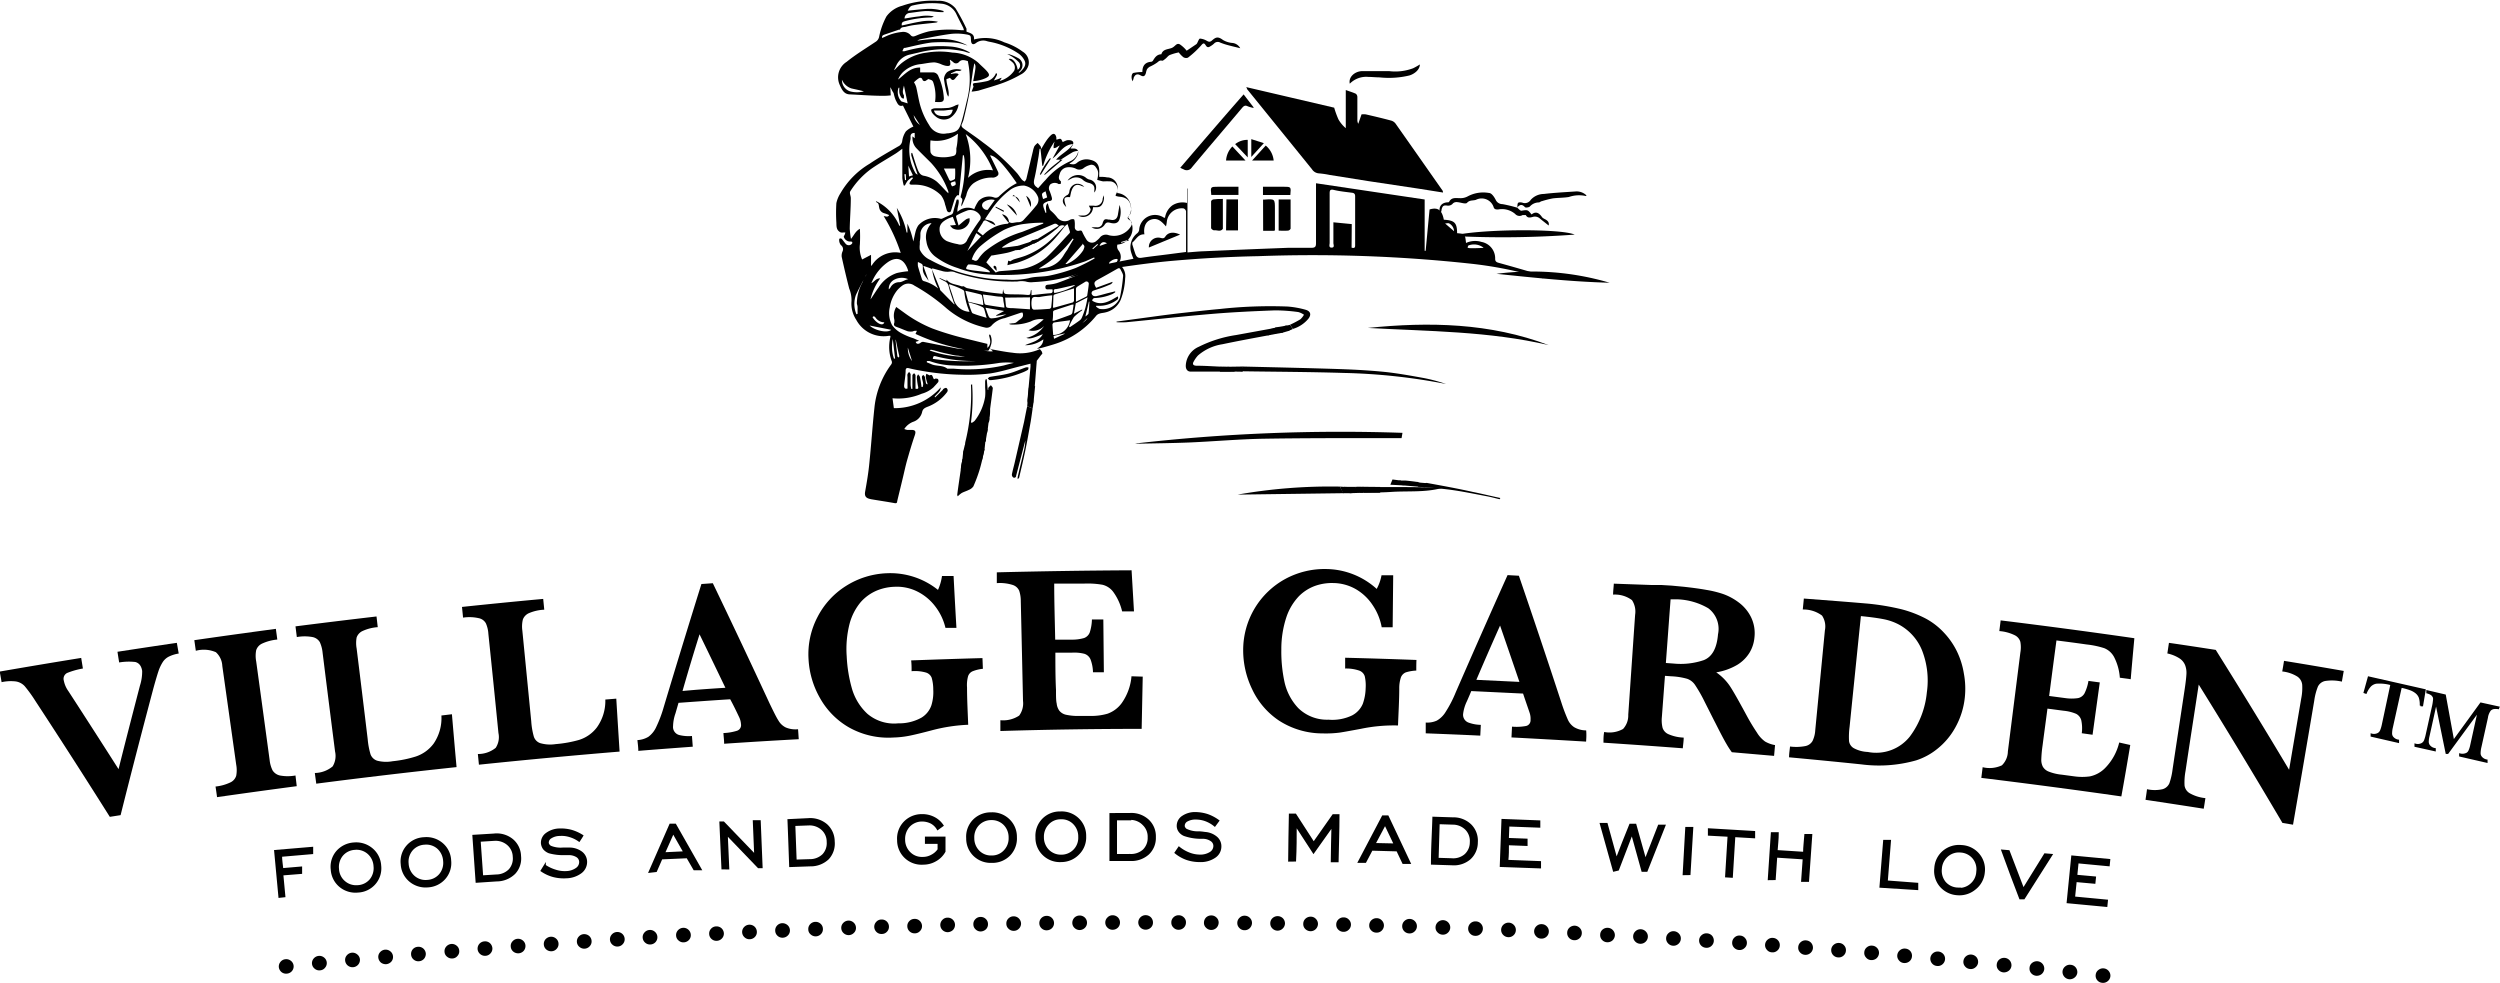 <?xml version="1.0" encoding="UTF-8"?> <svg xmlns="http://www.w3.org/2000/svg" id="Layer_1" data-name="Layer 1" viewBox="0 0 280.47 110.27"><defs><style>.cls-1,.cls-2,.cls-3{stroke:#000;stroke-miterlimit:10;}.cls-1{stroke-width:0.46px;}.cls-2{stroke-width:0.19px;}.cls-3{stroke-width:0.23px;}</style></defs><path d="M1051.77-298.15a2.34,2.34,0,0,1,.24.31c0,.07.08.2,0,.25s-.3.38-.46.58-.13.17-.13.26c-.08.91-.14,1.82-.22,2.72a.55.55,0,0,1-.2.32c-.41.34-.43.63-.06,1,.12.12.13.66,0,.73a.43.43,0,0,1-.35,0c-.22-.13-.23-.36-.2-.6l.33-3.61c0-.09,0-.18,0-.33l-1.15.29c-1.13.28-2.25.64-3.4.81a20.91,20.91,0,0,1-3.17.14,28.11,28.11,0,0,1-4.67-.47c-.42-.07-.84-.16-1.25-.26-.24-.06-.36,0-.37.26,0,.57-.12,1.14-.17,1.7,0,.29.13.39.38.32v-1.32a.75.75,0,0,1,0-.3,1,1,0,0,1,.2-.26c0,.09.15.19.15.28,0,.39,0,.78,0,1.17a2.43,2.43,0,0,0,.08.47l.12,0a1.79,1.79,0,0,0,0-.23c0-.43,0-.86,0-1.29,0-.09.13-.17.19-.25.06.08.15.16.16.25,0,.5,0,1,0,1.5.27.05.35,0,.29-.24a6.42,6.42,0,0,1-.14-1.06c0-.11.09-.22.14-.32.07.1.19.2.21.31.08.37.12.75.18,1.12h.12a1.13,1.13,0,0,0,.06-.31c0-.25-.12-.5-.14-.75s.1-.2.16-.3c.06.08.16.16.18.26s.06.44.11.66c0,.06.08.09.13.14s.06-.14,0-.2a6.23,6.23,0,0,1-.15-.62,1,1,0,0,1,.07-.37l.37.19c.34-.22.32.23.48.42.07,0,.14-.08.2-.07s.24,0,.27.1a.32.32,0,0,1,0,.3c-.16.2-.35.39-.52.58a3.22,3.22,0,0,1-1.32.72,6.7,6.7,0,0,1-3.28.51l.15,1.11a6.88,6.88,0,0,0,5.26-2.33c0,.48-.46.71-.69,1.06l.06.06.86-.84c0-.05.09-.13.15-.16s.2-.09.26-.05a.36.36,0,0,1,.14.26.39.39,0,0,1-.1.24,4.85,4.85,0,0,1-2.2,1.62c-.29.12-.5.24-.57.58a1.5,1.5,0,0,1-1,1.09,2.05,2.05,0,0,0-1,.81,1.89,1.89,0,0,0,.32.1c.15,0,.31,0,.46,0,.46,0,.55.15.4.6-.32.93-.6,1.88-.87,2.83-.19.68-.33,1.37-.5,2.06-.2.84-.41,1.68-.61,2.53,0,.16-.08.23-.26.2-.88-.16-1.77-.29-2.65-.44l-.21-.05c-.44-.12-.55-.37-.47-.82.18-1,.36-2.05.46-3.09.22-2.13.36-4.27.59-6.4a9.81,9.81,0,0,1,1.87-4.76.42.42,0,0,0,.08-.32,4.61,4.61,0,0,1-.17-2.75.53.53,0,0,0,0-.14.74.74,0,0,0-.21,0,3.49,3.49,0,0,1-3.62-1.8,3.31,3.31,0,0,1-.53-2.11,3.45,3.45,0,0,0-.26-1.4c-.3-1.17-.58-2.36-.84-3.55a1.18,1.18,0,0,1,.1-.63.56.56,0,0,0-.19-.69.9.9,0,0,1-.19-.65c0-.12.22-.15.33,0s.24.31.36.46a.46.46,0,0,0,.76,0,.17.17,0,0,0,0-.16.22.22,0,0,0-.16-.05.76.76,0,0,1-.78-.54c0-.07.08-.16.11-.25a1.55,1.55,0,0,0,.07-.23c-.07,0-.16,0-.2,0s-.26.05-.41-.05c-.43-.26-.38-.68-.4-1.06a17.64,17.64,0,0,1,0-2.18,3.32,3.32,0,0,1,.46-1.11,9.18,9.18,0,0,1,3.27-3.31c1-.68,2.12-1.31,3.2-1.94a.77.77,0,0,0,.46-.62,2.54,2.54,0,0,1,.41-1.07,2.71,2.71,0,0,1,.84-.54l-1.17-2.36c-.5.17-.62-.27-.79-.56a4.24,4.24,0,0,1-.25-.81,1.28,1.28,0,0,0-.15-.25,3.09,3.09,0,0,0-.23-.44l.05.92a7.19,7.19,0,0,1-.81.05c-1.25,0-2.5-.1-3.75-.16-.67,0-.92-.52-1.16-1.06a2.05,2.05,0,0,1,.77-2.59c1-.81,2.15-1.51,3.24-2.24a.87.87,0,0,0,.4-.54,8.36,8.36,0,0,1,.83-2.32,3.19,3.19,0,0,1,1.76-1.19,10.34,10.34,0,0,1,4-.56,2.44,2.44,0,0,1,2,.86,21.52,21.52,0,0,1,1.22,2.27c0,.09,0,.22,0,.33.41.17.91.23.84.88a4.92,4.92,0,0,1,3.4.32,6.86,6.86,0,0,1,2.07,1.05,1.4,1.4,0,0,1,.65,1.5,1.67,1.67,0,0,1-.89,1.07,12.94,12.94,0,0,1-1.92.91c-.92.34-1.87.6-2.81.89a7.41,7.41,0,0,1-.77.11l.21-.54,0-.06c-.18-.39.1-.35.33-.38a12,12,0,0,0,1.2-.2,1.47,1.47,0,0,0,1-.9c.18.12.18.12-.24.83l.46-.15.39-.16,0,.07-.21.3a3,3,0,0,0,1.63-1.14.8.8,0,0,0-.23-1c-.11-.11-.26-.2-.37-.33.44-.15.89.46,1,1.21a.56.56,0,0,0,.15-.83,4.22,4.22,0,0,0-1.33-.94,2.45,2.45,0,0,1,.39.08,5.39,5.39,0,0,1,.88.4.89.89,0,0,1,.15,1.44.43.43,0,0,0-.13.22,2.23,2.23,0,0,0,.24-.19c.34-.33.65-.72.43-1.2a2.1,2.1,0,0,0-.68-.8,8.57,8.57,0,0,0-3.3-1.33l-.21-.05a1.33,1.33,0,0,0-1.23.17c-.37.29-.58.17-.6-.31s0-.54-.54-.63a6.1,6.1,0,0,0-1.76-.05c-1.13.15-2.26.39-3.39.6a1.21,1.21,0,0,0-.33.15c1.92-.24,3.83-.45,5.63.54-.26-.07-.52-.16-.78-.22a4.61,4.61,0,0,0-.82-.11,17.89,17.89,0,0,0-2.43,0c-1,.13-2,.39-2.95.6-.07,0-.16,0-.19.08a1.51,1.51,0,0,0-.13.29.62.62,0,0,0,.27,0,14.28,14.28,0,0,1,5-.53,5.19,5.19,0,0,1,2.27.66l0,.08-.37-.1a2.26,2.26,0,0,0-.37-.11,12.42,12.42,0,0,0-1.69-.22,12.08,12.08,0,0,0-3.27.37l-1,.23a2.18,2.18,0,0,0-1.54,1.26l-.23.45.07,0a9.37,9.37,0,0,1,.71-.7,5.58,5.58,0,0,1,2.9-1.23,8.85,8.85,0,0,1,2.86,0,4.72,4.72,0,0,1,2.94,1.17c.33.35.72.65,1,1s.18.5-.18.68a3.71,3.71,0,0,1-1.43.35c.32-1.64.33-1.74.1-2,0,.3-.1.56-.13.83a47.5,47.5,0,0,1-1,5.28,2.82,2.82,0,0,1-.21.64c-.17.3,0,.44.2.59.72.52,1.45,1,2.15,1.55a24.65,24.65,0,0,1,3.83,3.46c.19.23.34.48.53.71a1.2,1.2,0,0,0,.31.21,1.21,1.21,0,0,0,.18-.28c.25-1.05.49-2.09.74-3.13a2.6,2.6,0,0,1,.17-.56,1.81,1.81,0,0,1,.37-.36c.11.13.23.25.33.39a1.19,1.19,0,0,1,.06.29c.19-.31.34-.59.52-.85a4,4,0,0,1,.51-.64c.33-.34.57-.26.67.19,0,.07,0,.14,0,.22s.34-.11.47-.06.16.23.25.36a3.3,3.3,0,0,1,.45-.2,1,1,0,0,1,.41,0c.32.06.4.27.25.55-.07.11-.14.21-.23.37l.32,0c.45,0,.65.28.47.71a1.89,1.89,0,0,1-.79.89.3.3,0,0,0-.13.12c.31.05.56.13.84-.11a1.66,1.66,0,0,1,1.5-.34c.7.16,1.06.55,1,1.49,0,.13,0,.26,0,.42.31,0,.59,0,.87.06a1.19,1.19,0,0,1,1.15,1.54,1.35,1.35,0,0,0,0,.22,1.65,1.65,0,0,1,1.45,1.13,1.63,1.63,0,0,1-.24,1.59,1.81,1.81,0,0,1-1.19,3.06.72.72,0,0,0,.15.69,1.15,1.15,0,0,1,.08,1.25c-.06.16-.08.23.09.37a1.59,1.59,0,0,1,.55,1.46,7.52,7.52,0,0,1-.5,2.42,2.45,2.45,0,0,1-1.77,1.43c-.19.05-.4.05-.59.12a.78.78,0,0,0-.38.23,9.79,9.79,0,0,1-4.64,3.18c-.43.14-.86.26-1.29.38-.24.07-.48.12-.73.17l.28-.22a1.09,1.09,0,0,0,.44-.85,3.38,3.38,0,0,1-2.06.66c.7-.33,1.54-.41,2-1.24-1.21.49-1.5.56-1.85.41a3.21,3.21,0,0,0,2-1.33,1.76,1.76,0,0,1-1.75.48,10.24,10.24,0,0,0,1.7-1.22,2.29,2.29,0,0,0-1.44.23,5.42,5.42,0,0,1-2.22.35.83.83,0,0,1-.21-.06V-301l.34-.05a1.21,1.21,0,0,0,.38-.06c.16-.09.3-.25.46-.35.35-.23.44-.41.32-.79l-.16,0-1.84.62a2.64,2.64,0,0,0-1.44.79.73.73,0,0,1-.74.27,10.14,10.14,0,0,1-4.34-2.15,20.78,20.78,0,0,0-3.62-2.56,1.14,1.14,0,0,0-1.35,0,3.39,3.39,0,0,0-.56.51,4,4,0,0,0-.85,1.94,2.86,2.86,0,0,0,.27,2,3.12,3.12,0,0,0,.89.81,7.47,7.47,0,0,0,1.5.65l.63.28-.38.12c.07.26.3.28.54.11a.45.45,0,0,1,.3-.11l3.71.73c.34.06.68.08,1,.12a22.12,22.12,0,0,1-5.57-1.74l.16-.35c-.18,0-.33,0-.41.05s-.43.06-.64,0c-.36-.13-.71-.29-1.07-.42s-.55-.18-.41-.57c0-.08,0-.18,0-.27a1.9,1.9,0,0,1,.21-1.46l.86.62a14.48,14.48,0,0,0,3.16,1.78c.82.31,1.65.57,2.49.81s1.73.44,2.6.66l1.11.27v.45a.91.91,0,0,0,.32-.8,4.64,4.64,0,0,0-.11-.51.41.41,0,0,1,0-.18c.05,0,.14,0,.15.09a1.56,1.56,0,0,1,0,1.2c0,.07-.06.16-.13.32.9.15,1.73.33,2.58.42A5.47,5.47,0,0,0,1051.77-298.15Zm2.22-21.26-.4,0c.59-.68,1.42-1,1.89-1.75-1.13.09-1.54,1.1-2.29,1.63L1054-321a3,3,0,0,0-.4.24.88.88,0,0,1-.28.06.84.84,0,0,1,0-.27c0-.16.07-.31.1-.47a9.28,9.28,0,0,0-1.28,2.72l-.1,0-.2-1.91h-.1c-.05.34-.08.68-.14,1-.14.79-.26,1.59-.45,2.38-.09.38-.09.68.26.92l.16.13c.28-.31.55-.64.84-.93a7.69,7.69,0,0,1,2.76-2.1,1.5,1.5,0,0,0,.91-1.16,1.65,1.65,0,0,0-.6.13c-.48.28-.94.58-1.41.88Zm-5.69,7a.79.79,0,0,0,.32.1c.23,0,.46-.08.69-.08a.82.82,0,0,0,.67-.29c.46-.51.93-1,1.36-1.55a1,1,0,0,0,.24-.94,2.09,2.09,0,0,0-1.57-1.33,2.56,2.56,0,0,0-1.57.48,9.37,9.37,0,0,0-2.15,2.29c-.22.31-.44.64-.67,1,.44.18,1,.15,1.16.69-.32-.16-.6-.29-.87-.45s-.43-.14-.55.15a1.4,1.4,0,0,1-.1.16c-.17.27-.34.54-.49.8l.6.47a4.28,4.28,0,0,1,2.79-1.31c.06,0,.1-.11.15-.18Zm-5.61-3-.19,0a2.11,2.11,0,0,0-.26.35c-.16.46-.29.93-.44,1.4,0,.07-.14.17-.2.16a.32.32,0,0,1-.24-.16c-.09-.23-.13-.47-.22-.7a2.59,2.59,0,0,0-.46-1.05,4.11,4.11,0,0,0-3-1.19h-.3c-.09,0-.23-.05-.23-.09a.47.47,0,0,1,.08-.27,3.57,3.57,0,0,1,.31-.37l-.1-.1a2.57,2.57,0,0,0-.49.38,3.2,3.2,0,0,0-.32.54h-.13a5,5,0,0,1-.16-.84c0-1,0-1.92,0-2.89v-.39c-.28.2-.49.37-.72.52-.89.56-1.81,1.08-2.68,1.67a9.11,9.11,0,0,0-2.38,2.49.46.46,0,0,0-.1.24c0,.21.1.42.1.62,0,1.15-.1,2.29-.12,3.44a9.67,9.67,0,0,0,.14,1.13c.34-.39.5-.87,1-1.13a16.77,16.77,0,0,1,0,1.74,3.32,3.32,0,0,0,.25,1.7l1-.52v1.18l.06.05a3.08,3.08,0,0,1,3.27-1.45,19.62,19.62,0,0,0-1.91-4.12c.23,0,.45.17.61-.12a3.7,3.7,0,0,0-.52-.2.76.76,0,0,1-.59-.62c-.07-.23,0-.51-.32-.62,0,0,0-.06-.06-.14A5.41,5.41,0,0,1,1036-312l.1,0-.38-2a8.29,8.29,0,0,1,1.1,2.77l.09,0v-1a8.76,8.76,0,0,1,.66,2c.1-.37.16-.73.25-1.08a2.31,2.31,0,0,1,.31-.72,2.49,2.49,0,0,1,2.49-.75.32.32,0,0,0,.16,0c.33-.15.66-.31,1-.44a.39.39,0,0,0,.27-.31c.11-.47.26-.94.39-1.4h.19c.15.43-.17.89-.1,1.38a1.66,1.66,0,0,1,1.88-.3,4,4,0,0,1,.48-.92,1.63,1.63,0,0,1,1.74-.4.53.53,0,0,0,.6-.16c.38-.36.79-.7,1.2-1a7,7,0,0,1,.75-.44c-1.46-2.13-2.42-3.11-3-3.12.29.6.61,1.23.91,1.87a.45.45,0,0,1,0,.34.8.8,0,0,1-.73.28,3.56,3.56,0,0,0-2.06.66,2.28,2.28,0,0,0-.78,1.32c-.15.42-.35.82-.53,1.25-.13-.37.32-.73-.1-1,0,0,0-.09,0-.14a12.69,12.69,0,0,0,.43-4.07,4.34,4.34,0,0,0-.08-.52h-.11Zm15.52-1.75c.17-.75.13-1-.16-1.39a.55.55,0,0,0-.68-.25,2,2,0,0,0-.68.33.77.77,0,0,1-.89.07,1.7,1.7,0,0,0-1.07-.13,1,1,0,0,0-.7.62c-.09.3-.28.65.1.93,0,0,0,.18,0,.24s-.14.06-.21.07-.11-.05-.17-.07a.81.81,0,0,0-.81.11.66.66,0,0,0-.07.75,6.26,6.26,0,0,1,.21.61c.08.26.11.49-.28.5a.63.63,0,0,0-.25.09c-.43.18-.47.28-.34.71l.19.52.09,0c0-.39-.14-.79.16-1.07.11.28.15.66.35.84a4.74,4.74,0,0,1,.75.8,1.09,1.09,0,0,0,1.38.23.62.62,0,0,1,.45-.07c.08,0,.1.27.11.41s0,.35,0,.52.18.43.47.36.32,0,.41.22a6.1,6.1,0,0,0,.39.71.73.73,0,0,0,1.19.17,2,2,0,0,0,.33-.31.86.86,0,0,1,1-.3,2.24,2.24,0,0,0,2.44-.88c.26-.39.24-.58-.14-.85-.23-.16-.19-.27,0-.45a.88.88,0,0,0,.23-.51c0-.9-.25-1.54-1.31-1.62a1.78,1.78,0,0,1-.43-.1c0-.16.1-.27.13-.37a.89.89,0,0,0-.67-1.25,8.06,8.06,0,0,0-.85,0C1058.64-317,1058.44-317.09,1058.21-317.13Zm-18.94-11.31a2.51,2.51,0,0,1-.29.2.25.25,0,0,1-.39-.14.25.25,0,0,0-.37-.15,3.51,3.51,0,0,0-.56.46s0,.08.06.13a2.3,2.3,0,0,1,.18.43c.12.51.2,1,.32,1.53a8.13,8.13,0,0,0,1.13,2.72,1.81,1.81,0,0,0,2,.93h.12c1.09-.16,1.25-.41,1.51-1.28s.42-1.64.62-2.47a9.3,9.3,0,0,0,.11-4.23c0-.06,0-.14-.1-.15-.32-.09-.63-.18-.91.12a.43.43,0,0,1-.67,0l-.34-.25a.19.19,0,0,0,0,.15c.1.5,0,.62-.52.52a3.1,3.1,0,0,1-.4-.13,2.8,2.8,0,0,0-.8-.24c-.52,0-1,.12-1.54.19a3.33,3.33,0,0,0-1.83.74,2.39,2.39,0,0,0-.74,1c.75-.57,1.37-1.38,2.48-1.35l0,.54h1.46a.65.65,0,0,1,.6.47,6.79,6.79,0,0,1,.6,2.43c0,.29-.12.39-.34.42s-.4,0-.65,0a4.65,4.65,0,0,0-.2-2.2.42.42,0,0,0-.18-.24A1.86,1.86,0,0,0,1039.27-328.44Zm7.55,21.73a1.61,1.61,0,0,1,.41-.15c.61-.06,1.23-.09,1.85-.16a5.86,5.86,0,0,0,3.44-1.4c.9-.84,1.71-1.79,2.56-2.69a.21.21,0,0,0,.07-.16c-.08-.28-.17-.56-.27-.88a2,2,0,0,0-.29.23c-.32.39-.61.81-.95,1.18a9.29,9.29,0,0,1-4.38,2.91l-1.13.29.09-.51.23.08a2.52,2.52,0,0,1,.37-.21c.45-.15.92-.26,1.36-.43a8.88,8.88,0,0,0,3.06-2c.44-.43.86-.88,1.31-1.34a.55.55,0,0,0-.69.14,2.66,2.66,0,0,1-.4.34,11.3,11.3,0,0,1-2.37,1.53l-.24-.36a3.26,3.26,0,0,1,.41,0,1.28,1.28,0,0,1,.22.09v-.25l2.41-1.5c-.26-.26-.38-.28-.62-.17l-1.29.55-3.56,1.48a8.66,8.66,0,0,0-.86.53l0,.09,1.87-.25.11.5a1.82,1.82,0,0,0-.41-.18s-.1.12-.18.23c-.24.07-.56.19-.89.26-.52.11-1,.18-1.56.28-.08,0-.18,0-.22.08-.19.23-.36.48-.52.7Zm-6.27,1.93,1.63,1.66c0-.1,0-.16-.06-.21-.2-.61-.43-1.21-.58-1.83a.75.75,0,0,0-.43-.57c-.2-.09-.4-.21-.59-.31l0-.07.78.35,0-.18c.38.56,1.08.53,1.64.76a.67.67,0,0,0,.29,0,1.68,1.68,0,0,0,.36.21c.73.15,1.45.31,2.17.43s1.21.15,1.82.22l.07-.52c.1.51.09.53.61.56s1.26,0,1.89.06.51,0,.61-.5l.07-.05v.6c.72-.08,1.39-.17,2.07-.22.32,0,.33-.19.28-.44l-.35,0c-.19,0-.42.06-.44-.22s.18-.29.39-.31a4.79,4.79,0,0,0,.87-.16c.54-.18,1.06-.39,1.59-.6l1.17-.47c-.07-.06-.12-.07-.16-.05a18.23,18.23,0,0,1-5.21,1,2,2,0,0,1-.86-.07,2.57,2.57,0,0,0-.91,0,20.2,20.2,0,0,1-6.94-1,1.18,1.18,0,0,0-.73-.1,2.08,2.08,0,0,1-.88-.1c-.33-.08-.65-.18-1-.27l-.07.06.94,2.3Zm.41-31.29v.14h-.27c-.55,0-1.1-.13-1.64-.12s-1.25.14-1.88.21a.63.63,0,0,0-.58.63c.55-.08,1.09-.19,1.64-.24a4.12,4.12,0,0,1,1.64,0,.58.58,0,0,1-.32.12,11.83,11.83,0,0,0-3,.44c-.25.09-.3.21-.27.46.69-.14,1.36-.32,2-.42a5.05,5.05,0,0,1,2.05,0,.44.44,0,0,1-.26.1c-.78.09-1.55.16-2.33.26a7.63,7.63,0,0,0-1,.2c-.24.06-.55,0-.66.33,0,0-.08,0-.13,0l-1.61.55c-.17.06-.31.13-.27.38l.29-.12a5.58,5.58,0,0,1,1.92-.55,1.09,1.09,0,0,1,.95.31c.23.29.43.19.68.09a9.33,9.33,0,0,1,1.41-.47,13.14,13.14,0,0,1,3.65-.13h.28a1.54,1.54,0,0,0-.09-.3c-.25-.49-.52-1-.74-1.47a2.05,2.05,0,0,0-1.74-1.21,9.26,9.26,0,0,0-3.15.2c-.34.06-.43.31-.59.59.7-.07,1.35-.15,2-.19A5.27,5.27,0,0,1,1041-336.07Zm-1.36,23.82a1.29,1.29,0,0,0-1.23,1.11c0,.31,0,.63-.07.95,0,.11,0,.22,0,.33a2.21,2.21,0,0,0,0,.58,2.34,2.34,0,0,0,1.17,1.15,17.41,17.41,0,0,0,4.42,1.69,17.42,17.42,0,0,0,4.19.52,8.32,8.32,0,0,0,2.43-.16c.75-.22,1.6-.13,2.38-.3a19.42,19.42,0,0,0,2.91-.85,22.15,22.15,0,0,0,2.12-1.07l-.06-.11c-.35.15-.69.31-1,.44a27.57,27.57,0,0,1-4.57,1.16,28.94,28.94,0,0,1-4.74.37q-1,0-2-.09a11.4,11.4,0,0,1-3-.69,8.28,8.28,0,0,1-2.51-1.28,2.59,2.59,0,0,1-1-1.72A2.21,2.21,0,0,1,1039.6-312.25ZM1042-313c-.2.08-.39.14-.57.23-.47.24-.91.56-.91,1.13a1.45,1.45,0,0,0,.82,1.37,6.3,6.3,0,0,0,1.22.34.83.83,0,0,0,1.08-.52,20.37,20.37,0,0,1,1.41-2.19.47.47,0,0,0,0-.53,1.29,1.29,0,0,0-1.35-.56,9,9,0,0,0-1.27.57.17.17,0,0,0-.06.14c.07.3.16.59.28,1,.34-.28.58-.51.85-.7a1.13,1.13,0,0,1,.38-.12,1.37,1.37,0,0,1,0,.35,1.33,1.33,0,0,1-1.89.79,1.92,1.92,0,0,1-.3-.32l.66-.06Zm15.65,9.26,0,.16c1.06.65,2,0,2.86-.49.13.27-.07.39-.2.47a3.28,3.28,0,0,1-1.89.59h-.34l0,.09a1.47,1.47,0,0,0,.38.25,2.08,2.08,0,0,0,2.28-1.22,18.53,18.53,0,0,0,.37-2.48c0-.22-.17-.47-.28-.7s-.24-.17-.4-.08c-.7.4-1.39.79-2.09,1.17-.51.27-.56.42-.26.95l1.83-.67,0,.1a.75.75,0,0,1-.19.17c-.33.14-.66.28-1,.4s-.65.21-1,.34a.34.34,0,0,0-.15.29.42.42,0,0,0,.22.28.64.64,0,0,0,.41,0c.44-.1.86-.23,1.3-.34l.72-.18,0,.11a2.8,2.8,0,0,1-.32.2,5.46,5.46,0,0,1-2.07.45A.88.88,0,0,0,1057.67-303.7Zm-16.15-11.92a.53.53,0,0,0,0-.18,9.43,9.43,0,0,0-1.94-3.21c-.54-.54-1.09-1.07-1.62-1.62a1.61,1.61,0,0,1-.46-1.07,1.35,1.35,0,0,1,0-.28l.25.21v-.6c-.3,0-.48.12-.47.43a1.33,1.33,0,0,1,0,.28,5.22,5.22,0,0,0,.56,3.81.92.92,0,0,0,.24.17c-.25-.74-.49-1.42-.7-2.11a.74.74,0,0,1,0-.33h.09c.19.57.35,1.15.56,1.71.14.37.29.77.75.85a3.21,3.21,0,0,1,1.45.66C1040.69-316.51,1041.1-316,1041.52-315.62Zm10.65,3.42v-.09h-.29c-.58,0-1.16.05-1.73.12a7.43,7.43,0,0,0-2.36.67,15,15,0,0,0-2.72,1.88,3.23,3.23,0,0,0-.92,1.46.71.71,0,0,1,.19.06c.26.15.42.09.59-.18a4.42,4.42,0,0,1,.7-.8,12.56,12.56,0,0,1,4.16-2.18Zm-8.71-10.07a8.25,8.25,0,0,1,.27,4.94,3.28,3.28,0,0,1,2.8-.84A9.54,9.54,0,0,0,1043.46-322.27Zm-.88,0a4,4,0,0,1-3.06.74,8.18,8.18,0,0,0,0,1.32.74.74,0,0,0,.48.46,4.06,4.06,0,0,0,1.93,0c.37-.07.46-.17.49-.55,0-.11,0-.22,0-.34C1042.52-321.17,1042.54-321.69,1042.58-322.3ZM1037-306.89a1.47,1.47,0,0,0-.08-.28c-.39-1-1.08-1.43-2.1-.81a5.14,5.14,0,0,0-1.76,2c-.07.14-.13.28-.2.43.36-.14.5-.56,1-.54a6.49,6.49,0,0,0-1.09,2.36c.31-.43.58-.9.9-1.33a3.91,3.91,0,0,1,2.06-1.63A9,9,0,0,1,1037-306.89Zm16.23,4.09c.07,0,.1,0,.13,0l2.1-.59a.29.29,0,0,0,.14-.22c0-.46,0-.93,0-1.36l-2.17.68a.26.26,0,0,0-.14.17C1053.28-303.67,1053.26-303.23,1053.24-302.8Zm-14.14,6v.13l.47.19c.58.28,1.29.09,1.83.52,0,0,.1,0,.15,0h.55a18.42,18.42,0,0,0,5.64-.36c.38-.11.76-.2,1.13-.29a7.26,7.26,0,0,0-1.61,0,24.23,24.23,0,0,1-5.24.29,8.31,8.31,0,0,1-2.6-.49A.89.89,0,0,0,1039.1-296.81Zm2.51-8.63a.85.85,0,0,0,0,.16c.17.51.35,1,.51,1.53a1.91,1.91,0,0,0,1.77,1.4l0,0a7.84,7.84,0,0,1-.59-2.27.33.33,0,0,0-.19-.21C1042.63-305.08,1042.13-305.25,1041.61-305.44Zm6.27,1.5.06.6c.06.53,0,.53.58.58l.24,0,1.91.13v-1.34Zm5.28-.26a13.94,13.94,0,0,0-1.4.19c-.3.06-.73-.15-.87.21a2.26,2.26,0,0,0,0,1c0,.08.14.21.21.21.58,0,1.16-.05,1.74-.09.07,0,.2-.1.21-.16C1053.1-303.31,1053.13-303.74,1053.16-304.2Zm1.89,3.49.09.09c.37-.25.74-.49,1.09-.75a.8.8,0,0,0,.26-.32,9.35,9.35,0,0,0,.4-1.12,11.84,11.84,0,0,0,.24-1.16l-1.23.63s-.09,0-.1.09c-.06.34-.12.69-.2,1.11l.93-.47,0,.09a6.85,6.85,0,0,0-.93.76A7.72,7.72,0,0,0,1055.05-300.71Zm-7.25-2.09c0-.36-.11-.64-.12-.92s-.08-.31-.3-.33c-.4,0-.8-.09-1.2-.14l-.79-.1c.06.37.11.68.18,1a.25.25,0,0,0,.17.16C1046.4-303,1047.07-302.91,1047.8-302.8Zm7.76-.36-.16,0-2,.65a.22.22,0,0,0-.14.16c0,.34,0,.67-.06,1a.6.6,0,0,0,.18,0c.63-.22,1.26-.44,1.88-.68a.36.36,0,0,0,.17-.23C1055.47-302.51,1055.51-302.81,1055.56-303.16Zm-15.17-1.77a7.21,7.21,0,0,1-.69-2.07c0-.07-.06-.17-.12-.19-.25-.11-.52-.19-.78-.29l-.09,0,.6,1.67c-.29-.43-.67-.79-.66-1.36s0-.5-.55-.77a2.32,2.32,0,0,0,0,.47c.14.5.3,1,.46,1.49a.32.32,0,0,0,.18.18A4.31,4.31,0,0,1,1040.39-304.93Zm15.43,1.46,1.18-.59s.09-.06.09-.1c.07-.44.14-.89.18-1.33a.26.26,0,0,0-.42-.21c-.29.18-.59.35-.88.54a.31.31,0,0,0-.14.23C1055.82-304.47,1055.82-304,1055.82-303.47Zm-.24-7-.11-.11a12.86,12.86,0,0,1-3.82,3.38,2.76,2.76,0,0,0,.65-.07,2.87,2.87,0,0,0,2.1-1.34,7.26,7.26,0,0,1,.45-.68C1055.09-309.73,1055.33-310.13,1055.58-310.52Zm-2.32,10.72a1.93,1.93,0,0,0,1.91-1.65c-.62.09-1.23.16-1.85.26,0,0-.13.15-.13.23C1053.2-300.57,1053.23-300.19,1053.26-299.8Zm-7.83-3.35c0-.39-.08-.7-.13-1,0-.08-.1-.19-.17-.2-.55-.15-1.1-.27-1.71-.41l.31,1.16a.13.13,0,0,0,.08.08Zm-1.66-.26c.1.28.17.53.26.76s.12.38.24.43c.49.2,1,.33,1.54.5-.11-.38-.18-.71-.28-1a.41.41,0,0,0-.21-.22C1044.83-303.12,1044.33-303.25,1043.77-303.41Zm4,.92-2.09-.37c.14.38.23.7.37,1a.35.35,0,0,0,.26.2,4,4,0,0,0,1.71-.46l-1.13.18,0-.08Zm-1.61-4.33c0-.07,0-.1,0-.11L1046-307a3.9,3.9,0,0,0-2.24-.65c-.07,0-.19.22-.25.36s.11.19.18.2a8,8,0,0,0,1,.16Zm-3.86-11.65H1041l.6,1.25c0,.06.15.15.2.13s.43-.14.45-.25A8.59,8.59,0,0,0,1042.26-318.47Zm14.26,8.51-1.91,2.19a.37.37,0,0,0,.18,0,4.19,4.19,0,0,0,1.82-1.54C1056.82-309.7,1056.83-309.72,1056.52-310Zm-24.15,3.35-.06,0-.07.08c-.38.75-.79,1.49-1.14,2.25a3,3,0,0,0,0,2,.77.77,0,0,0,.07.16l.12-.05c0-.24,0-.47,0-.71s-.07-.32-.08-.48a4.94,4.94,0,0,1,.63-2.34C1032-306,1032.2-306.32,1032.37-306.61Zm14.31-8.33a1.41,1.41,0,0,0-1.3.29.47.47,0,0,0-.12.38.59.59,0,0,0,.56.44s.08,0,.1-.05ZM1037-306a1.79,1.79,0,0,0-1.55.05,1.14,1.14,0,0,0-.63,1.09.76.76,0,0,0,.19-.21,1.1,1.1,0,0,1,1-.59C1036.33-305.67,1036.58-305.91,1037-306Zm8.44,9.18c-.44,0-.89,0-1.34,0a16.71,16.71,0,0,1-4-.53c-.24-.07-.3,0-.34.29A24.89,24.89,0,0,0,1045.4-296.87Zm-15.87-31.61a1.33,1.33,0,0,0,.91,1.36,3,3,0,0,0,1.55,0c-.46-.13-.93-.22-1.4-.33A1.73,1.73,0,0,1,1029.53-328.48Zm15.07,17.26-1,2,0,0,1.53-1.61Zm-7.7-14.55-.42-2c-.09.42-.22.76,0,1.1,0,.07,0,.2,0,.31s-.25,0-.29-.08a1.32,1.32,0,0,1-.22-.52,2.69,2.69,0,0,1,0-.57s-.08,0-.09,0a1.48,1.48,0,0,0,.31,1.53.34.34,0,0,0,.14.05Zm6.75,28.47-1.11-.17c-.36,0-.72-.12-1.07-.19s-.74-.16-1.1-.26c-.9-.25-.9-.25-1-.13A11.93,11.93,0,0,0,1043.65-297.3Zm9.72-7.2a6.69,6.69,0,0,0,2.32-.86.4.4,0,0,0-.21,0c-.63.14-1.26.3-1.89.42C1053.32-304.9,1053.29-304.77,1053.37-304.5Zm-20.74,3.65c.55.55,2,.89,2.43.48Zm26.86-6.61.13.08a8.63,8.63,0,0,0,.73-.6c.08-.09.19-.34,0-.34a1.08,1.08,0,0,0-.68.27C1059.51-307.94,1059.53-307.66,1059.49-307.46ZM1033-301.73c.37.62,1.15,1.1,1.32.57a1.2,1.2,0,0,1-1-.55C1033.15-301.91,1033.07-301.82,1033-301.73Zm2.44,4.64h.09l-.26-2.19A4.14,4.14,0,0,0,1035.4-297.09Zm.21-2.11h-.07c.06.63.13,1.25.21,1.88,0,0,.09.07.14.1s.07-.13.06-.19C1035.85-298,1035.73-298.6,1035.61-299.2Zm16.52-15.8.42-.17-.18-.69C1051.94-315.61,1051.94-315.61,1052.13-315Zm-15.08-2.52.44-.14-.52-1.08h0Zm19.79,15.68.05,0c.11-.11.28-.21.3-.32.06-.44.07-.88.1-1.32h-.06Zm-3.52,2.53,1.18-.55v-.05l-1.23.28Zm-8.4,1.28c.39,0,.74.1,1.09.12a2.3,2.3,0,0,0,.45,0l-.34-.33h-.07c0,.28-.12.28-.33.27S1045.21-298,1044.92-298Zm-3-18.39c.4-.12.43-.18.31-.56C1041.7-316.84,1041.69-316.82,1041.91-316.42Zm-5,18.1a2.4,2.4,0,0,0,.47,1.51Zm21.59-11.43.75-.27C1058.93-310.26,1058.65-310.17,1058.47-309.75Zm-20.94-14.65a1.68,1.68,0,0,0,.7,1.09Zm19.64,22.62-.75.75C1056.71-301.23,1057.05-301.4,1057.17-301.78Zm-20.52-16h-.16l.07.66h.12Zm25,7.45,0-.1-.84.26,0,.1Zm-3.44.46-.07-.08-.56.51.07.08Z" transform="translate(-935.11 337.32)"></path><path d="M1068.33-316.16V-309c.63-.05,1.21-.11,1.78-.13q4.77-.21,9.54-.39c.87,0,1.74,0,2.6,0,.42,0,.5-.15.5-.52,0-2,0-4.09,0-6.14v-.58l12.19,1.82v5.76h.11c.15-1.55.29-3.09.44-4.64.93-.28,1.39.05,1.6,1.15,1.22.07,1.48.36,1.49,1.51.89.08.89.08,1,1.1a2.41,2.41,0,0,1,1.73-.12,1.87,1.87,0,0,1,1.54,1.89c0,.3.14.39.41.46,1.33.37,2.64.74,4,1.15a3.06,3.06,0,0,1,1,.59c-.47-.13-.93-.24-1.4-.38a44.25,44.25,0,0,0-6.76-1.27,165.06,165.06,0,0,0-23.84-.84c-3.12.06-6.25.23-9.36.5-2.63.22-5.24.61-7.85,1-1.35.21-2.67.61-4.1.94,2.32-1.31,4.84-1.64,7.32-2.15a7.41,7.41,0,0,1-.28-.79,2,2,0,0,1,.69-2.06.62.62,0,0,0,.23-.38,1.78,1.78,0,0,1,2.79-1.37h.11a2.09,2.09,0,0,1,.81-1.38,2.1,2.1,0,0,1,1.66-.28v-1.63Zm-2.41,4.24c-.49-.55-.93-1-1.65-.77s-.88,1-.77,1.66l-.06,0c-.67,0-.88.6-1.3.92,0,0,0,.14,0,.21.1.32.2.65.32,1s.27.57.71.5c1-.15,2-.26,3-.39l2-.26c0-1.54,0-3.06,0-4.57a.45.45,0,0,0-.28-.32,1.69,1.69,0,0,0-1.88,1.53A3.85,3.85,0,0,1,1065.92-311.92Zm20.82,2.38c.31.1.41,0,.4-.27,0-1.83,0-3.66,0-5.49,0-.28-.12-.37-.38-.4-.69-.09-1.38-.16-2-.31-.43-.1-.48.05-.48.41,0,1.84,0,3.69,0,5.53,0,.19-.14.54.23.53s.18-.36.19-.54c0-.75,0-1.51,0-2.3l2.06.2Zm14.79,0a1.73,1.73,0,0,0-1.65-.25c-.06,0-.08.13-.12.2s.16.11.24.11C1100.54-309.46,1101.07-309.49,1101.53-309.51Zm-3.29-1.84a1.06,1.06,0,0,0-.54-.87c-.12-.07-.3,0-.47,0Z" transform="translate(-935.11 337.32)"></path><path d="M1097-315.72l-2.71-.43-5.72-.86-4.32-.69a9.87,9.87,0,0,0-1.18-.17,1,1,0,0,1-.77-.46l-7.29-9s0-.1-.1-.22l9.88,2.31a10.23,10.23,0,0,0,.47,1.3,3.62,3.62,0,0,0,.83,1v-4.28c.43.16.79.26,1.13.42a.47.47,0,0,1,.17.37c0,.84,0,1.69,0,2.53a.93.93,0,0,0,.1.47l.37-1.06a2.58,2.58,0,0,1,.47,0c1,.23,1.93.45,2.89.71a.94.94,0,0,1,.45.32q2.65,3.77,5.29,7.54S1097-315.81,1097-315.72Z" transform="translate(-935.11 337.32)"></path><path d="M1044.17-294.21a21,21,0,0,1-.13,4.27l.09.06a1.51,1.51,0,0,0,.32-.22,5.94,5.94,0,0,0,1.18-2.72,5.37,5.37,0,0,0,0-1c0-.24,0-.49,0-.73a.81.81,0,0,1,.07-.22h.11l.11,1.18h.07a.51.51,0,0,1,0-.22,2.72,2.72,0,0,1,.29-.3c.07.12.22.24.21.35-.09.77-.2,1.54-.3,2.31,0,.35,0,.71-.08,1.06,0,.14,0,.29-.08.48l-.39-.37-.09.05a1.14,1.14,0,0,0,.12.34c.23.23,0,.34-.09.5s-.28.14-.42,0a2.08,2.08,0,0,0-.21-.2c0,.05-.08.09-.07.11a2.42,2.42,0,0,1,.21.47c0,.22.07.29.29.33s.46.46.29.94l-.52-.56a1.21,1.21,0,0,0-.19-.2.77.77,0,0,0-.23-.06c0,.08,0,.18,0,.23.19.25.38.48.59.71s.19.33,0,.48-.38.19-.56,0l-.55-.66c-.13-.15-.23-.14-.33.06.23.29.45.59.69.88a.53.53,0,0,0,.65.09l.36-.18c-.19.81-.34,1.56-.56,2.29a16.22,16.22,0,0,1-.71,1.91,1.14,1.14,0,0,1-.51.39c-.25.13-.54.21-.8.35a2.7,2.7,0,0,0-.44.37.39.39,0,0,1-.06-.19c.13-1,.27-1.92.41-2.88,0-.37.12-.73.19-1.15l.35.42c.22-.06.25-.18.13-.35s-.18-.27-.28-.39a.64.64,0,0,1,0-.7c.08-.21.29-.22.46,0s.4.52.62.8l.27-.18c-.42-.4-.52-1.08-1.25-1.11a1.76,1.76,0,0,1,0-.33,22.6,22.6,0,0,0,.64-6.45l0,0Z" transform="translate(-935.11 337.32)"></path><path d="M1062.45-287.56a202.16,202.16,0,0,1,30-1.2l-.1.59h-2.49c-4.33,0-8.66,0-13,.07-2.76.05-5.53.3-8.29.42-2,.08-3.92.1-5.88.14Z" transform="translate(-935.11 337.32)"></path><path d="M1050.35-291.74l.61.24c-.07.49-.14,1-.22,1.49-.2,1.11-.39,2.22-.62,3.32s-.44,1.95-.67,2.93c0,.07-.11.13-.16.2a.68.68,0,0,1,0-.27c.22-1,.46-1.93.68-2.89a6,6,0,0,0,.17-1.19l-.69,2.65-.34,1.3c0,.2-.17.28-.32.21a.39.39,0,0,1-.16-.33c.08-.44.21-.88.31-1.31L1050-290C1050.11-290.55,1050.22-291.15,1050.35-291.74Z" transform="translate(-935.11 337.32)"></path><path d="M1073.63-295.63c-1.67,0-3.3,0-4.94,0-.37,0-.56-.28-.55-.67a2.41,2.41,0,0,1,1.47-2.12,13.82,13.82,0,0,1,4.16-1.31l3.89-.71a2.76,2.76,0,0,1,.79-.12,2,2,0,0,1,.63.42l-.1.16a1.2,1.2,0,0,1-.33-.13c-.32-.27-.61-.25-.8.1a.56.56,0,0,1-.44.31c-1.72.32-3.45.64-5.16,1a5.44,5.44,0,0,0-2.74,1.26,3.33,3.33,0,0,0-.48.68c-.2.33,0,.46.29.47,1.18,0,2.36.11,3.53.13A.76.76,0,0,1,1073.63-295.63Z" transform="translate(-935.11 337.32)"></path><path d="M1060.37-301.24l4.06-.55c1-.14,2.09-.28,3.13-.4,1.45-.16,2.9-.33,4.36-.46a51.59,51.59,0,0,1,7.66-.28,10.39,10.39,0,0,1,2,.36c.56.16.67.55.32,1a3.56,3.56,0,0,1-1.74,1.15l-.32-.47a11.39,11.39,0,0,0,1.16-.61,2.06,2.06,0,0,0,.4-.51,2.13,2.13,0,0,0-.63-.3,19.39,19.39,0,0,0-2.63-.19c-2.37.09-4.74.2-7.1.4-3.19.27-6.38.62-9.57.93a9.91,9.91,0,0,1-1.09,0Z" transform="translate(-935.11 337.32)"></path><path d="M1088.56-300.53c6.89-.7,13.71-.57,20.3,1.93C1102.18-300.17,1095.35-300.15,1088.56-300.53Z" transform="translate(-935.11 337.32)"></path><path d="M1074.63-326.73l1.11,1.44,0,.08a3.58,3.58,0,0,1-.66-.19c-.27-.13-.42-.05-.61.17-1.87,2.23-3.77,4.44-5.64,6.68a.68.68,0,0,1-.93.23,3,3,0,0,1-.38-.18C1069.87-321.24,1072.23-324,1074.63-326.73Z" transform="translate(-935.11 337.32)"></path><path d="M1074.28-295.67l.24-.53c3.67.09,7.36.17,11,.29,1.66.06,3.32.15,5,.32,1.45.16,2.89.42,4.32.68a18.46,18.46,0,0,1,2.5.67,67.08,67.08,0,0,0-11.47-1.24C1082-295.6,1078.17-295.61,1074.28-295.67Z" transform="translate(-935.11 337.32)"></path><path d="M1074.25-331.91c-.44-.11-.88-.21-1.32-.33a7.6,7.6,0,0,1-.92-.3.56.56,0,0,0-.69.1,2,2,0,0,1-.37.28c-.2.13-.37.24-.56-.06s-.28-.3-.53,0a10.1,10.1,0,0,1-1.48,1.37.58.58,0,0,1-.52-.06,3.07,3.07,0,0,1-.51-.53,5.93,5.93,0,0,0-1,.29c-.19.08-.32.29-.49.42s-.28.24-.38.22c-.25-.06-.36.05-.54.2a5,5,0,0,1-.85.48,1,1,0,0,0-.3.28,1.77,1.77,0,0,0-.12.41c-.1.34-.25.48-.61.27s-.61-.1-.77.29c0,.11-.07.23-.11.38-.19-.32-.15-.86.09-.94a5.43,5.43,0,0,1,1-.1c0-.65.26-1.1,1-1.15a.34.34,0,0,0,.18-.11c.22-.37.45-.72.95-.73.17-.58.71-.54,1.14-.7s.54-.62.94-.41a3.43,3.43,0,0,1,.76.71l1.08-.73a.34.34,0,0,0,.08-.09c.11-.19.22-.54.34-.54a1.8,1.8,0,0,1,.78.26c.19.1.3.14.5,0,.43-.37.67-.58,1.3-.1a2.49,2.49,0,0,0,1.07.33A1.12,1.12,0,0,1,1074.25-331.91Z" transform="translate(-935.11 337.32)"></path><path d="M1105.34-314c.15.11.33.34.46.32.69-.11.71-.12,1.13.42.53-.42.88-.13,1.2.33a1.1,1.1,0,0,0,.31.2c.28.15.5.33.41.71-.33-.27-.67-.52-1-.8a.84.84,0,0,0-.83-.15c-.29.07-.56.12-.73-.22,0,0-.26,0-.37,0a.65.65,0,0,1-.83-.13,2.28,2.28,0,0,0-1.9-.5c-.24,0-.4,0-.5-.22a1.41,1.41,0,0,0-2-.86c-.34.11-.71,0-1,.34-.14.14-.58,0-.86-.05s-.56-.1-.79.19a.7.7,0,0,1-.53.17c-.43-.06-.56,0-.67.43,0,.16-.08.31-.15.56-.25-.8.07-1.3.78-1.36.08,0,.2,0,.22-.07.27-.51.74-.4,1.17-.4a1.68,1.68,0,0,0,.91-.2,3.68,3.68,0,0,1,2.39-.38c.29,0,.59.45.75.77a.82.82,0,0,0,.76.48,15.85,15.85,0,0,1,1.65.4Z" transform="translate(-935.11 337.32)"></path><path d="M1111.77-311a108.87,108.87,0,0,1-13.77.15C1100.85-311.63,1110.16-311.71,1111.77-311Z" transform="translate(-935.11 337.32)"></path><path d="M1103-306.6a30.76,30.76,0,0,1,12.69,1C1111.48-305.71,1107.26-306.16,1103-306.6Z" transform="translate(-935.11 337.32)"></path><path d="M1085.43-282.73l.41.74-11.89.16A59.92,59.92,0,0,1,1085.43-282.73Z" transform="translate(-935.11 337.32)"></path><path d="M1094.4-330.09c0,.6-.63,1.08-1.19,1.24a9.88,9.88,0,0,1-3.34.21c-.41,0-.82-.05-1.23-.05a2.58,2.58,0,0,0-2.1.76c-.17-.75.56-1.38,1.36-1.41,1,0,2,0,3.06,0a5.68,5.68,0,0,0,2.68-.32A7.29,7.29,0,0,0,1094.4-330.09Z" transform="translate(-935.11 337.32)"></path><path d="M1072.7-314.95H1074v3.48h-1.34Z" transform="translate(-935.11 337.32)"></path><path d="M1078.56-311.44v-3.5h1.34c0,1.1,0,2.19,0,3.27a.38.38,0,0,1-.27.22C1079.29-311.42,1079-311.44,1078.56-311.44Z" transform="translate(-935.11 337.32)"></path><path d="M1072.3-315v3.26s0,.07,0,.09c-.27.39-.67.11-1,.17-.09,0-.32-.16-.32-.25,0-1,0-2,0-3,0-.08.16-.21.25-.22C1071.57-315,1071.91-315,1072.3-315Z" transform="translate(-935.11 337.32)"></path><path d="M1076.81-314.93l.19,0c1.14-.08,1.14-.08,1.14,1.07,0,.78,0,1.55,0,2.32,0,0,0,.05-.05.11h-1.27Z" transform="translate(-935.11 337.32)"></path><path d="M1105.34-314c0-.18,0-.41.06-.53s.33-.1.49-.06a.77.77,0,0,0,.95-.31,2,2,0,0,1,1.47-.66c1.18-.14,2.37-.2,3.55-.28a1.58,1.58,0,0,1,1.24.45s-.06.06-.08.06a3.51,3.51,0,0,0-1.9.11c-.6.1-1.22.08-1.82.16a10.22,10.22,0,0,0-1.21.31c-.12,0-.24.15-.35.14a1.37,1.37,0,0,0-1,.46c-.12.11-.48.15-.55.07-.37-.41-.63-.24-.9.08Z" transform="translate(-935.11 337.32)"></path><path d="M1096.91-282.58c-1.9.53-3.83.32-5.74.45-1.05.07-2.1.06-3.15.09-.43,0-.57-.09-.86-.66a6.5,6.5,0,0,1,.88,0,.93.93,0,0,1,.56.29.6.6,0,0,0,.88-.07.77.77,0,0,1,.47-.2c2.24,0,4.48,0,6.73.07A1,1,0,0,1,1096.91-282.58Z" transform="translate(-935.11 337.32)"></path><path d="M1103.35-281.31c-.5-.12-1-.26-1.51-.35-1.38-.26-2.75-.55-4.14-.73-1.67-.21-3.36-.31-5-.46a.58.58,0,0,1-.6-.56c.25,0,.47,0,.68,0q.63.06,1.26.15a.45.45,0,0,1,.31.11c.18.23.36.21.58.07a.44.44,0,0,1,.32-.05c1.7.31,3.4.62,5.1,1,1,.2,2,.45,3.08.68Z" transform="translate(-935.11 337.32)"></path><path d="M1046.26-294.67s-.09,0-.13,0a1.75,1.75,0,0,1-.2-.19c.07-.05.13-.15.2-.17.71-.13,1.43-.2,2.12-.38s1.29-.46,1.94-.69a.77.77,0,0,1,.3,0c0,.1,0,.25-.09.29a4,4,0,0,1-.66.31A12.35,12.35,0,0,1,1046.26-294.67Z" transform="translate(-935.11 337.32)"></path><path d="M1076.8-316.37h2.3c.86,0,.86,0,.77.93h-3.07Z" transform="translate(-935.11 337.32)"></path><path d="M1071-315.45c-.1-.92-.1-.92.78-.92h2.27v.92Z" transform="translate(-935.11 337.32)"></path><path d="M1078-319.31h-2.42l1.53-1.68A2.5,2.5,0,0,1,1078-319.31Z" transform="translate(-935.11 337.32)"></path><path d="M1074.84-319.31h-2.18a2.46,2.46,0,0,1,.71-1.58Z" transform="translate(-935.11 337.32)"></path><path d="M1075.09-319.66l-1.41-1.49a2.23,2.23,0,0,1,1.41-.48Z" transform="translate(-935.11 337.32)"></path><path d="M1076.9-321.26l-1.41,1.55v-2Z" transform="translate(-935.11 337.32)"></path><path d="M1085.89-282.7c.75,0,.92.06,1.14.62C1086.5-281.87,1086.26-282,1085.89-282.7Z" transform="translate(-935.11 337.32)"></path><path d="M1079.87-300.32c-.32.17-.61.25-.77-.16,0-.07,0-.24.09-.26C1079.6-300.91,1079.71-300.58,1079.87-300.32Z" transform="translate(-935.11 337.32)"></path><path d="M1045.93-289.21l-.09.48C1045.54-288.92,1045.55-289,1045.93-289.21Z" transform="translate(-935.11 337.32)"></path><path d="M1060.71-314.33a2.54,2.54,0,0,1,0,1.59c-.13.42-.45.56-1,.43-.3-.08-.49-.11-.69.23a1.06,1.06,0,0,1-1.45.26h.56a.61.61,0,0,0,.69-.5c.15-.41.24-.46.66-.36l.15,0c.54.14.84-.08.91-.65Z" transform="translate(-935.11 337.32)"></path><path d="M1054.88-317.06a1.44,1.44,0,0,1,2-.37,1.12,1.12,0,0,0,.42.25.9.9,0,0,1,.58,1.46,2.6,2.6,0,0,1,0-.28c.07-.48-.19-.69-.61-.8a1.49,1.49,0,0,1-.73-.39,1.17,1.17,0,0,0-1.23-.1Z" transform="translate(-935.11 337.32)"></path><path d="M1057.27-314.25l.54,0a.81.81,0,0,0,1-.68c0-.16.08-.31.13-.48a1.45,1.45,0,0,1-.21,1.06c-.26.38-.65.25-1,.28a1.1,1.1,0,0,1-1.67.93h.65a.81.81,0,0,0,.76-.71C1057.45-313.93,1057.34-314.07,1057.27-314.25Z" transform="translate(-935.11 337.32)"></path><path d="M1054.73-314.1c-.58-.5-.48-1.06.16-1.36a.55.55,0,0,0,.19-.37,1,1,0,0,1,.73-.86,1.05,1.05,0,0,1,.94.33l-.28-.09c-.67-.33-1,0-1.2.69l-.12.56C1054.44-315.25,1054.39-315.1,1054.73-314.1Z" transform="translate(-935.11 337.32)"></path><path d="M1042.65-325.61a2.15,2.15,0,0,1-1,1.55,1.43,1.43,0,0,1-1.6-.22,2,2,0,0,1-.37-.39c-.07-.1-.13-.32-.09-.36a.78.78,0,0,1,.42-.14c.52,0,1,0,1.55-.05a2.73,2.73,0,0,0,.79-.3Zm-.7.6c-.36,0-.69.08-1,.09s-.7,0-1.06,0c.12.43.42.62,1.06.62S1041.84-324.38,1042-325Z" transform="translate(-935.11 337.32)"></path><path d="M1041.46-326.48c0-.1-.08-.19-.11-.29a12.47,12.47,0,0,1-.34-1.7,1.18,1.18,0,0,1,.36-.76,1.91,1.91,0,0,1,1.62-.25c-.19.21-.43.07-.62.13l-.58.26,0,.08a4,4,0,0,1,.48-.08c.17,0,.35,0,.38.15a4.47,4.47,0,0,0-.32.35c-.24.32-.39.33-.64,0l-.4.15c0,.63.34,1.24.24,1.89Z" transform="translate(-935.11 337.32)"></path><path d="M1050.64-310.17l.22.27-.7.32Z" transform="translate(-935.11 337.32)"></path><path d="M1046.92-306.93a4.29,4.29,0,0,1-.32-.35.24.24,0,0,1,0-.2.15.15,0,0,1,.16,0,.25.25,0,0,1,.13.17A2.21,2.21,0,0,1,1046.92-306.93Z" transform="translate(-935.11 337.32)"></path><path d="M1049.2-313.13l-1.14-1.26A1.79,1.79,0,0,1,1049.2-313.13Z" transform="translate(-935.11 337.32)"></path><path d="M1048.31-312.39s-.08,0-.1,0l-.69-.89a.9.9,0,0,1,.78.93Z" transform="translate(-935.11 337.32)"></path><path d="M1050.23-315.35a1.11,1.11,0,0,1,.51,1.25Z" transform="translate(-935.11 337.32)"></path><path d="M1048.69-315.32c.47,0,.72.22.84.71l-.68-.84Z" transform="translate(-935.11 337.32)"></path><path d="M1047.71-313.55l-.9-.48,0-.11.92.45Z" transform="translate(-935.11 337.32)"></path><path d="M1054-319.4l.32,0-2,1.7-.06-.06c.23-.23.44-.47.68-.68s.64-.53,1-.8a.67.67,0,0,0,.09-.14Z" transform="translate(-935.11 337.32)"></path><path d="M1053-319.52l-1.13,1.81-.1-.06a7.9,7.9,0,0,1,1.14-1.81Z" transform="translate(-935.11 337.32)"></path><path d="M1064-309.55a1.05,1.05,0,0,1,1.35-1.07c.23.05.36.06.51-.18.32-.47.92-.54,1.64-.2Z" transform="translate(-935.11 337.32)"></path><polygon points="136.86 41.16 139.42 41.12 139.42 41.7 138.53 41.69 136.86 41.7 136.86 41.16"></polygon><polygon points="142.19 37.63 143.87 37.33 144.52 37.14 145.04 36.91 144.73 36.44 144.08 36.57 143.07 36.74 142.19 37.63"></polygon><polygon points="156.22 53.79 157.14 53.91 157.47 54.46 155.98 54.38 156.22 53.79"></polygon><polygon points="159.14 54.13 159.97 54.2 159.89 54.66 159.08 54.59 159.14 54.13"></polygon><polygon points="150.33 54.59 150.78 54.62 152.05 54.62 153 55.28 151.49 55.33 150.67 55.33 150.33 54.59"></polygon><polygon points="115.24 45.58 115.31 44.71 115.42 43.49 116.13 43.29 115.95 45.13 115.85 45.82 115.24 45.58"></polygon><polygon points="114.36 27.53 115.53 27.15 115.78 26.98 116.37 26.8 116.54 27.05 115.98 27.33 115.75 27.42 115.05 27.74 114.47 28.02 113.88 28.08 113.85 27.79 114.36 27.53"></polygon><polygon points="107.98 51.45 108.06 50.67 108.24 49.92 109.69 47.36 110.52 46.84 110.99 46.89 110.97 47.12 110.9 47.45 110.82 48.1 110.73 48.59 110.59 49.42 110.54 49.59 110.46 50.36 110.39 50.64 110.19 51.55 107.78 52.69 107.98 51.45"></polygon><polygon points="152.85 54.61 154.84 54.63 154.84 55.28 153 55.28 152.85 54.61"></polygon><path class="cls-1" d="M967.16-229.48a.59.59,0,0,1,.44.13.56.56,0,0,1,.22.39.57.57,0,0,1-.13.43.59.59,0,0,1-.41.21.58.58,0,0,1-.44-.12.6.6,0,0,1-.22-.4.58.58,0,0,1,.14-.43A.58.58,0,0,1,967.16-229.48Z" transform="translate(-935.11 337.32)"></path><path class="cls-1" d="M970.88-229.85a.59.59,0,0,1,.44.13.56.56,0,0,1,.22.4.55.55,0,0,1-.14.42.53.53,0,0,1-.4.21.55.55,0,0,1-.44-.13.56.56,0,0,1-.22-.39.56.56,0,0,1,.14-.43A.61.61,0,0,1,970.88-229.85Z" transform="translate(-935.11 337.32)"></path><path class="cls-1" d="M974.6-230.21a.59.59,0,0,1,.44.14.56.56,0,0,1,.22.39.58.58,0,0,1-.14.43.61.61,0,0,1-.41.21.61.61,0,0,1-.43-.13.58.58,0,0,1-.22-.4.54.54,0,0,1,.14-.43A.61.61,0,0,1,974.6-230.21Z" transform="translate(-935.11 337.32)"></path><path class="cls-1" d="M978.32-230.55a.6.6,0,0,1,.44.14.55.55,0,0,1,.21.39.56.56,0,0,1-.13.43.65.65,0,0,1-.41.21.64.64,0,0,1-.44-.13.63.63,0,0,1-.21-.4.54.54,0,0,1,.14-.43A.61.61,0,0,1,978.32-230.55Z" transform="translate(-935.11 337.32)"></path><path class="cls-1" d="M982-230.87a.59.59,0,0,1,.44.13.61.61,0,0,1,.21.4.62.62,0,0,1-.14.43.58.58,0,0,1-.41.2.56.56,0,0,1-.43-.13.55.55,0,0,1-.21-.4.57.57,0,0,1,.13-.43A.58.58,0,0,1,982-230.87Z" transform="translate(-935.11 337.32)"></path><path class="cls-1" d="M985.76-231.19a.6.6,0,0,1,.43.14.53.53,0,0,1,.21.4.51.51,0,0,1-.14.42.53.53,0,0,1-.4.21.59.59,0,0,1-.44-.14.51.51,0,0,1-.21-.39.56.56,0,0,1,.14-.43A.63.63,0,0,1,985.76-231.19Z" transform="translate(-935.11 337.32)"></path><path class="cls-1" d="M989.47-231.48a.58.58,0,0,1,.44.13.63.63,0,0,1,.21.41.55.55,0,0,1-.15.42.56.56,0,0,1-.4.2.59.59,0,0,1-.44-.14.58.58,0,0,1-.21-.39.6.6,0,0,1,.14-.43A.6.6,0,0,1,989.47-231.48Z" transform="translate(-935.11 337.32)"></path><path class="cls-1" d="M993.19-231.77a.6.6,0,0,1,.43.14.55.55,0,0,1,.21.4.6.6,0,0,1-.14.43.6.6,0,0,1-.41.2.63.63,0,0,1-.44-.14.56.56,0,0,1-.2-.4.51.51,0,0,1,.14-.42A.59.59,0,0,1,993.19-231.77Z" transform="translate(-935.11 337.32)"></path><path class="cls-1" d="M996.9-232a.59.59,0,0,1,.44.15.54.54,0,0,1,.2.4.55.55,0,0,1-.15.42.56.56,0,0,1-.4.2.63.63,0,0,1-.44-.14.57.57,0,0,1-.2-.4.58.58,0,0,1,.14-.43A.64.64,0,0,1,996.9-232Z" transform="translate(-935.11 337.32)"></path><path class="cls-1" d="M1000.61-232.29a.63.63,0,0,1,.44.14.58.58,0,0,1,.2.41.55.55,0,0,1-.15.42.6.6,0,0,1-.4.2.59.59,0,0,1-.44-.15.53.53,0,0,1-.2-.39.56.56,0,0,1,.15-.43A.57.57,0,0,1,1000.61-232.29Z" transform="translate(-935.11 337.32)"></path><path class="cls-1" d="M1004.33-232.53a.6.6,0,0,1,.43.14.58.58,0,0,1,.2.41.55.55,0,0,1-.15.42.56.56,0,0,1-.41.2.58.58,0,0,1-.43-.15.56.56,0,0,1-.2-.4.55.55,0,0,1,.15-.42A.58.58,0,0,1,1004.33-232.53Z" transform="translate(-935.11 337.32)"></path><path class="cls-1" d="M1008-232.76a.57.57,0,0,1,.43.15.57.57,0,0,1,.2.4.58.58,0,0,1-.15.43.59.59,0,0,1-.41.19.57.57,0,0,1-.43-.15.56.56,0,0,1-.2-.4.55.55,0,0,1,.15-.42A.58.58,0,0,1,1008-232.76Z" transform="translate(-935.11 337.32)"></path><path class="cls-1" d="M1011.75-233a.57.57,0,0,1,.43.15.58.58,0,0,1,.2.41.55.55,0,0,1-.15.42.59.59,0,0,1-.41.19.56.56,0,0,1-.43-.15.52.52,0,0,1-.2-.4.55.55,0,0,1,.15-.42A.6.6,0,0,1,1011.75-233Z" transform="translate(-935.11 337.32)"></path><path class="cls-1" d="M1015.46-233.16a.6.6,0,0,1,.43.14.6.6,0,0,1,.2.41.56.56,0,0,1-.16.42.59.59,0,0,1-.41.19.57.57,0,0,1-.43-.15.55.55,0,0,1-.19-.4.55.55,0,0,1,.15-.42A.55.55,0,0,1,1015.46-233.16Z" transform="translate(-935.11 337.32)"></path><path class="cls-1" d="M1019.17-233.35a.61.61,0,0,1,.43.15.59.59,0,0,1,.19.41.55.55,0,0,1-.15.42.59.59,0,0,1-.41.19.56.56,0,0,1-.43-.15.57.57,0,0,1-.2-.4.56.56,0,0,1,.16-.43A.59.59,0,0,1,1019.17-233.35Z" transform="translate(-935.11 337.32)"></path><path class="cls-1" d="M1022.88-233.52a.64.64,0,0,1,.43.16.56.56,0,0,1,.19.4.54.54,0,0,1-.16.42.59.59,0,0,1-.41.19.57.57,0,0,1-.43-.15.56.56,0,0,1-.19-.4.56.56,0,0,1,.15-.43A.59.59,0,0,1,1022.88-233.52Z" transform="translate(-935.11 337.32)"></path><path class="cls-1" d="M1026.59-233.67a.59.59,0,0,1,.42.15.55.55,0,0,1,.19.41.55.55,0,0,1-.15.42.61.61,0,0,1-.42.19.6.6,0,0,1-.42-.16.5.5,0,0,1-.19-.4.55.55,0,0,1,.15-.42A.59.59,0,0,1,1026.59-233.67Z" transform="translate(-935.11 337.32)"></path><path class="cls-1" d="M1030.29-233.81a.6.6,0,0,1,.43.16.57.57,0,0,1,.19.41.52.52,0,0,1-.16.41.59.59,0,0,1-.41.19.6.6,0,0,1-.43-.16.56.56,0,0,1-.19-.4.54.54,0,0,1,.16-.42A.59.59,0,0,1,1030.29-233.81Z" transform="translate(-935.11 337.32)"></path><path class="cls-1" d="M1034-233.93a.57.57,0,0,1,.43.15.58.58,0,0,1,.18.41.56.56,0,0,1-.16.42.54.54,0,0,1-.41.18.56.56,0,0,1-.43-.15.59.59,0,0,1-.19-.41.57.57,0,0,1,.17-.42A.52.52,0,0,1,1034-233.93Z" transform="translate(-935.11 337.32)"></path><path class="cls-1" d="M1037.71-234a.55.55,0,0,1,.42.15.59.59,0,0,1,.19.42.54.54,0,0,1-.17.41.54.54,0,0,1-.41.18.58.58,0,0,1-.43-.16.55.55,0,0,1-.18-.4.54.54,0,0,1,.16-.42A.54.54,0,0,1,1037.71-234Z" transform="translate(-935.11 337.32)"></path><path class="cls-1" d="M1041.41-234.14a.58.58,0,0,1,.43.16.58.58,0,0,1,.18.41.6.6,0,0,1-.16.42.67.67,0,0,1-.42.18.6.6,0,0,1-.42-.16.59.59,0,0,1-.19-.41.57.57,0,0,1,.17-.42A.54.54,0,0,1,1041.41-234.14Z" transform="translate(-935.11 337.32)"></path><path class="cls-1" d="M1045.12-234.22a.56.56,0,0,1,.42.16.54.54,0,0,1,.18.41.56.56,0,0,1-.16.42.67.67,0,0,1-.42.18.57.57,0,0,1-.42-.17.52.52,0,0,1-.18-.4.53.53,0,0,1,.16-.42A.54.54,0,0,1,1045.12-234.22Z" transform="translate(-935.11 337.32)"></path><path class="cls-1" d="M1048.82-234.29a.58.58,0,0,1,.42.16.61.61,0,0,1,.19.42.58.58,0,0,1-.17.41.56.56,0,0,1-.42.18.57.57,0,0,1-.42-.17.52.52,0,0,1-.18-.4.53.53,0,0,1,.16-.42A.58.58,0,0,1,1048.82-234.29Z" transform="translate(-935.11 337.32)"></path><path class="cls-1" d="M1052.53-234.34a.56.56,0,0,1,.42.16.58.58,0,0,1,.18.42.58.58,0,0,1-.17.41.61.61,0,0,1-.42.17.56.56,0,0,1-.42-.16.54.54,0,0,1-.18-.41.57.57,0,0,1,.17-.42A.57.57,0,0,1,1052.53-234.34Z" transform="translate(-935.11 337.32)"></path><path class="cls-1" d="M1056.23-234.38a.6.6,0,0,1,.42.16.58.58,0,0,1,.18.42.57.57,0,0,1-.17.41.62.62,0,0,1-.42.18.61.61,0,0,1-.42-.17.54.54,0,0,1-.18-.41.61.61,0,0,1,.17-.42A.61.61,0,0,1,1056.23-234.38Z" transform="translate(-935.11 337.32)"></path><path class="cls-1" d="M1059.93-234.41a.61.61,0,0,1,.43.17.59.59,0,0,1,.17.42.57.57,0,0,1-.17.41.61.61,0,0,1-.42.17.57.57,0,0,1-.42-.17.54.54,0,0,1-.18-.41.54.54,0,0,1,.18-.41A.54.54,0,0,1,1059.93-234.41Z" transform="translate(-935.11 337.32)"></path><path class="cls-1" d="M1063.64-234.42a.61.61,0,0,1,.42.17.61.61,0,0,1,.17.42.53.53,0,0,1-.17.41.61.61,0,0,1-.42.17.59.59,0,0,1-.42-.17.58.58,0,0,1-.18-.41.58.58,0,0,1,.18-.42A.59.59,0,0,1,1063.64-234.42Z" transform="translate(-935.11 337.32)"></path><path class="cls-1" d="M1067.34-234.41a.57.57,0,0,1,.42.17.51.51,0,0,1,.17.42.58.58,0,0,1-.17.41.61.61,0,0,1-.42.17.54.54,0,0,1-.42-.18.5.5,0,0,1-.17-.41.53.53,0,0,1,.17-.41A.57.57,0,0,1,1067.34-234.41Z" transform="translate(-935.11 337.32)"></path><path class="cls-1" d="M1071-234.39a.57.57,0,0,1,.42.17.54.54,0,0,1,.18.42.64.64,0,0,1-.18.41.61.61,0,0,1-.42.17.58.58,0,0,1-.42-.18.5.5,0,0,1-.17-.41.61.61,0,0,1,.17-.42A.6.6,0,0,1,1071-234.39Z" transform="translate(-935.11 337.32)"></path><path class="cls-1" d="M1074.75-234.36a.58.58,0,0,1,.42.18.57.57,0,0,1,.17.41.62.62,0,0,1-.18.41.57.57,0,0,1-.43.17.54.54,0,0,1-.41-.18.53.53,0,0,1-.17-.41.54.54,0,0,1,.18-.41A.54.54,0,0,1,1074.75-234.36Z" transform="translate(-935.11 337.32)"></path><path class="cls-1" d="M1078.45-234.31a.61.61,0,0,1,.42.17.61.61,0,0,1,.17.42.59.59,0,0,1-.19.41.59.59,0,0,1-.42.17.58.58,0,0,1-.41-.18.54.54,0,0,1-.17-.41.54.54,0,0,1,.18-.42A.6.6,0,0,1,1078.45-234.31Z" transform="translate(-935.11 337.32)"></path><path class="cls-1" d="M1082.15-234.25a.54.54,0,0,1,.42.18.57.57,0,0,1,.17.42.61.61,0,0,1-.19.41.58.58,0,0,1-.42.16.62.62,0,0,1-.42-.18.53.53,0,0,1-.16-.41.54.54,0,0,1,.18-.42A.6.6,0,0,1,1082.15-234.25Z" transform="translate(-935.11 337.32)"></path><path class="cls-1" d="M1085.86-234.17a.54.54,0,0,1,.41.18.54.54,0,0,1,.17.42.56.56,0,0,1-.19.4.56.56,0,0,1-.42.16.58.58,0,0,1-.42-.18.52.52,0,0,1-.16-.41.54.54,0,0,1,.18-.41A.56.56,0,0,1,1085.86-234.17Z" transform="translate(-935.11 337.32)"></path><path class="cls-1" d="M1089.56-234.08a.54.54,0,0,1,.41.18.57.57,0,0,1,.17.42.59.59,0,0,1-.19.41.55.55,0,0,1-.42.15.54.54,0,0,1-.42-.18.52.52,0,0,1-.16-.41.56.56,0,0,1,.18-.41A.58.58,0,0,1,1089.56-234.08Z" transform="translate(-935.11 337.32)"></path><path class="cls-1" d="M1093.26-234a.61.61,0,0,1,.42.19.57.57,0,0,1,.16.42.56.56,0,0,1-.19.4.56.56,0,0,1-.43.16.58.58,0,0,1-.41-.18.56.56,0,0,1-.16-.42.55.55,0,0,1,.19-.41A.6.6,0,0,1,1093.26-234Z" transform="translate(-935.11 337.32)"></path><path class="cls-1" d="M1097-233.86a.59.59,0,0,1,.42.19.58.58,0,0,1,.16.42.56.56,0,0,1-.19.4.56.56,0,0,1-.43.16.59.59,0,0,1-.41-.19.52.52,0,0,1-.16-.41.57.57,0,0,1,.19-.41A.6.6,0,0,1,1097-233.86Z" transform="translate(-935.11 337.32)"></path><path class="cls-1" d="M1100.67-233.72a.54.54,0,0,1,.41.18.56.56,0,0,1,.16.43.58.58,0,0,1-.19.4.57.57,0,0,1-.43.15.54.54,0,0,1-.41-.18.56.56,0,0,1-.16-.42.59.59,0,0,1,.19-.41A.56.56,0,0,1,1100.67-233.72Z" transform="translate(-935.11 337.32)"></path><path class="cls-1" d="M1104.37-233.58a.59.59,0,0,1,.41.19.56.56,0,0,1,.16.43.56.56,0,0,1-.19.4.57.57,0,0,1-.43.15.59.59,0,0,1-.41-.19.56.56,0,0,1-.16-.41.57.57,0,0,1,.19-.41A.62.62,0,0,1,1104.37-233.58Z" transform="translate(-935.11 337.32)"></path><path class="cls-1" d="M1108.07-233.41a.55.55,0,0,1,.42.19.55.55,0,0,1,.15.42.56.56,0,0,1-.19.4.57.57,0,0,1-.43.15.53.53,0,0,1-.41-.19.56.56,0,0,1-.16-.41.58.58,0,0,1,.2-.41A.55.55,0,0,1,1108.07-233.41Z" transform="translate(-935.11 337.32)"></path><path class="cls-1" d="M1111.78-233.24a.6.6,0,0,1,.41.2.55.55,0,0,1,.15.42.56.56,0,0,1-.19.4.57.57,0,0,1-.43.15.57.57,0,0,1-.41-.19.55.55,0,0,1-.15-.42.55.55,0,0,1,.19-.41A.64.64,0,0,1,1111.78-233.24Z" transform="translate(-935.11 337.32)"></path><path class="cls-1" d="M1115.48-233a.57.57,0,0,1,.41.19.6.6,0,0,1,.16.42.6.6,0,0,1-.2.41.62.62,0,0,1-.43.14.57.57,0,0,1-.41-.19.55.55,0,0,1-.15-.42.55.55,0,0,1,.19-.41A.62.62,0,0,1,1115.48-233Z" transform="translate(-935.11 337.32)"></path><path class="cls-1" d="M1119.19-232.84a.6.6,0,0,1,.41.2.55.55,0,0,1,.15.42.57.57,0,0,1-.2.4.57.57,0,0,1-.43.15.58.58,0,0,1-.41-.2.55.55,0,0,1-.15-.42.57.57,0,0,1,.2-.4A.57.57,0,0,1,1119.19-232.84Z" transform="translate(-935.11 337.32)"></path><path class="cls-1" d="M1122.89-232.62a.6.6,0,0,1,.41.2.55.55,0,0,1,.15.42.56.56,0,0,1-.2.4.57.57,0,0,1-.43.15.58.58,0,0,1-.41-.2.55.55,0,0,1-.15-.42.56.56,0,0,1,.2-.4A.57.57,0,0,1,1122.89-232.62Z" transform="translate(-935.11 337.32)"></path><path class="cls-1" d="M1126.6-232.38a.59.59,0,0,1,.41.19.62.62,0,0,1,.14.43.57.57,0,0,1-.2.4.56.56,0,0,1-.43.14.59.59,0,0,1-.41-.19.58.58,0,0,1-.15-.43.55.55,0,0,1,.21-.4A.56.56,0,0,1,1126.6-232.38Z" transform="translate(-935.11 337.32)"></path><path class="cls-1" d="M1130.31-232.13a.54.54,0,0,1,.4.2.55.55,0,0,1,.15.42.53.53,0,0,1-.21.4.56.56,0,0,1-.43.14.6.6,0,0,1-.41-.2.54.54,0,0,1-.14-.42.56.56,0,0,1,.2-.4A.54.54,0,0,1,1130.31-232.13Z" transform="translate(-935.11 337.32)"></path><path class="cls-1" d="M1134-231.87a.58.58,0,0,1,.41.2.55.55,0,0,1,.14.43.55.55,0,0,1-.21.4.54.54,0,0,1-.43.13.52.52,0,0,1-.4-.2.55.55,0,0,1-.15-.42.57.57,0,0,1,.21-.4A.56.56,0,0,1,1134-231.87Z" transform="translate(-935.11 337.32)"></path><path class="cls-1" d="M1137.72-231.59a.6.6,0,0,1,.41.2.6.6,0,0,1,.14.43.58.58,0,0,1-.21.39.59.59,0,0,1-.44.14.57.57,0,0,1-.4-.2.51.51,0,0,1-.14-.42.54.54,0,0,1,.2-.4A.55.55,0,0,1,1137.72-231.59Z" transform="translate(-935.11 337.32)"></path><path class="cls-1" d="M1141.43-231.3a.56.56,0,0,1,.4.2.54.54,0,0,1,.14.43.55.55,0,0,1-.21.4.56.56,0,0,1-.43.13.58.58,0,0,1-.41-.2.58.58,0,0,1-.14-.42.55.55,0,0,1,.21-.4A.59.59,0,0,1,1141.43-231.3Z" transform="translate(-935.11 337.32)"></path><path class="cls-1" d="M1145.13-231a.58.58,0,0,1,.41.2.56.56,0,0,1,.14.43.63.63,0,0,1-.21.4.64.64,0,0,1-.44.13.53.53,0,0,1-.4-.21.51.51,0,0,1-.14-.42.53.53,0,0,1,.21-.4A.56.56,0,0,1,1145.13-231Z" transform="translate(-935.11 337.32)"></path><path class="cls-1" d="M1148.84-230.67a.58.58,0,0,1,.41.2.57.57,0,0,1,.13.43.55.55,0,0,1-.21.4.62.62,0,0,1-.44.13.55.55,0,0,1-.4-.21.54.54,0,0,1-.14-.42.58.58,0,0,1,.22-.4A.56.56,0,0,1,1148.84-230.67Z" transform="translate(-935.11 337.32)"></path><path class="cls-1" d="M1152.55-230.34a.63.63,0,0,1,.41.21.56.56,0,0,1,.13.43.58.58,0,0,1-.21.39.55.55,0,0,1-.44.13.56.56,0,0,1-.4-.2.58.58,0,0,1-.14-.43.6.6,0,0,1,.22-.4A.6.6,0,0,1,1152.55-230.34Z" transform="translate(-935.11 337.32)"></path><path class="cls-1" d="M1156.26-230a.63.63,0,0,1,.41.21.61.61,0,0,1,.13.43.56.56,0,0,1-.22.39.53.53,0,0,1-.44.13.55.55,0,0,1-.4-.21.53.53,0,0,1-.13-.42.58.58,0,0,1,.22-.4A.6.6,0,0,1,1156.26-230Z" transform="translate(-935.11 337.32)"></path><path class="cls-1" d="M1160-229.63a.6.6,0,0,1,.41.22.6.6,0,0,1,.13.43.56.56,0,0,1-.22.39.64.64,0,0,1-.44.13.61.61,0,0,1-.4-.21.53.53,0,0,1-.13-.43.57.57,0,0,1,.21-.4A.64.64,0,0,1,1160-229.63Z" transform="translate(-935.11 337.32)"></path><path class="cls-1" d="M1163.68-229.25a.6.6,0,0,1,.41.22.6.6,0,0,1,.13.43.6.6,0,0,1-.22.39.64.64,0,0,1-.44.13.6.6,0,0,1-.41-.22.54.54,0,0,1-.12-.42.52.52,0,0,1,.21-.4A.64.64,0,0,1,1163.68-229.25Z" transform="translate(-935.11 337.32)"></path><path class="cls-1" d="M1167.4-228.85a.55.55,0,0,1,.4.21.61.61,0,0,1,.13.43.57.57,0,0,1-.23.39.62.62,0,0,1-.44.13.6.6,0,0,1-.4-.22.59.59,0,0,1-.13-.42.57.57,0,0,1,.23-.4A.56.56,0,0,1,1167.4-228.85Z" transform="translate(-935.11 337.32)"></path><path class="cls-1" d="M1171.11-228.45a.58.58,0,0,1,.4.22.57.57,0,0,1,.13.43.57.57,0,0,1-.23.39.57.57,0,0,1-.44.12.57.57,0,0,1-.4-.21.56.56,0,0,1-.12-.43.52.52,0,0,1,.22-.39A.58.58,0,0,1,1171.11-228.45Z" transform="translate(-935.11 337.32)"></path><path class="cls-2" d="M1203.38-260.54a4.82,4.82,0,0,0-1.7-.17,1.27,1.27,0,0,0-.64.33,2.63,2.63,0,0,0-.5.8l-.17-.06.47-1.7,6.31,1.43-.29,1.74-.19,0a2.53,2.53,0,0,0-.11-.91,1.32,1.32,0,0,0-.44-.57,2.3,2.3,0,0,0-.59-.32,8.17,8.17,0,0,0-.94-.27l-.12,0-1,4.51a3,3,0,0,0-.09.67.71.71,0,0,0,.1.39,1,1,0,0,0,.68.42l0,.18-3-.69,0-.17a1,1,0,0,0,.78-.09.75.75,0,0,0,.27-.31,3.69,3.69,0,0,0,.2-.65Zm12,2.68a2,2,0,0,0-.53,0,.82.82,0,0,0-.37.19,1.86,1.86,0,0,0-.35.87l-.73,3.29a3.08,3.08,0,0,0-.09.69.66.66,0,0,0,.11.38,1,1,0,0,0,.67.42l0,.18-3-.69,0-.17a1.09,1.09,0,0,0,.79-.09.67.67,0,0,0,.26-.31,3,3,0,0,0,.2-.65l.84-3.81-3.47,4.73-.14,0-1.16-5.68-.82,3.72a3.23,3.23,0,0,0-.1.68.81.81,0,0,0,.11.39,1,1,0,0,0,.68.42l0,.17-2.2-.49,0-.18a1,1,0,0,0,.78-.09.79.79,0,0,0,.27-.3,4.19,4.19,0,0,0,.2-.66l.73-3.29a4.56,4.56,0,0,0,.09-.57.94.94,0,0,0,0-.36.86.86,0,0,0-.25-.34,1.78,1.78,0,0,0-.49-.21l0-.17,2,.47.94,5.15,3.08-4.24,2,.44Z" transform="translate(-935.11 337.32)"></path><path class="cls-3" d="M966.46-236.71l-.48-5.14,4.15-.35c0,.2,0,.4,0,.59l-3.49.3c0,.5.09,1,.14,1.5l2.11-.18c0,.2,0,.4,0,.6l-2.11.17c.08.82.15,1.64.23,2.45Z" transform="translate(-935.11 337.32)"></path><path class="cls-3" d="M975.26-237.3a2.69,2.69,0,0,1-2-.61,2.62,2.62,0,0,1-.93-1.86,2.59,2.59,0,0,1,.6-2,2.72,2.72,0,0,1,1.89-.92,2.72,2.72,0,0,1,2,.62,2.6,2.6,0,0,1,.94,1.87,2.59,2.59,0,0,1-.62,2A2.63,2.63,0,0,1,975.26-237.3Zm0-.6a2,2,0,0,0,1.42-.7,2.08,2.08,0,0,0,.45-1.55,2.08,2.08,0,0,0-.7-1.46,2,2,0,0,0-1.53-.48,2,2,0,0,0-1.42.71,2.09,2.09,0,0,0-.45,1.55,2,2,0,0,0,.71,1.45A2,2,0,0,0,975.21-237.9Z" transform="translate(-935.11 337.32)"></path><path class="cls-3" d="M983.1-237.88a2.71,2.71,0,0,1-2-.63,2.62,2.62,0,0,1-.92-1.87,2.58,2.58,0,0,1,.62-2,2.62,2.62,0,0,1,1.89-.9,2.69,2.69,0,0,1,2,.62,2.57,2.57,0,0,1,.92,1.88,2.59,2.59,0,0,1-.63,2A2.66,2.66,0,0,1,983.1-237.88Zm-.05-.61a2,2,0,0,0,1.42-.69,2.07,2.07,0,0,0,.47-1.54,2.13,2.13,0,0,0-.69-1.47,2,2,0,0,0-1.52-.48,2,2,0,0,0-1.43.7,2.06,2.06,0,0,0-.46,1.54,2.08,2.08,0,0,0,.7,1.46A2,2,0,0,0,983.05-238.49Z" transform="translate(-935.11 337.32)"></path><path class="cls-3" d="M990.52-243.69a2.76,2.76,0,0,1,2.05.59,2.44,2.44,0,0,1,.88,1.82,2.4,2.4,0,0,1-.62,1.91,2.84,2.84,0,0,1-2,.82l-2.25.15-.36-5.15Zm0,.59-1.6.1c.09,1.32.19,2.64.28,4l1.6-.1a2.1,2.1,0,0,0,1.49-.63,1.93,1.93,0,0,0,.46-1.48,1.9,1.9,0,0,0-.67-1.4A2.11,2.11,0,0,0,990.55-243.1Z" transform="translate(-935.11 337.32)"></path><path class="cls-3" d="M995.88-239.64l.35-.57a4.25,4.25,0,0,0,1.2.57,3.34,3.34,0,0,0,1.2.16,2.1,2.1,0,0,0,1.16-.37.91.91,0,0,0,.41-.8.76.76,0,0,0-.37-.61,1.71,1.71,0,0,0-.92-.24h-.4a6,6,0,0,1-1.78-.2,1.45,1.45,0,0,1-.59-.41,1.2,1.2,0,0,1-.23-.6,1.23,1.23,0,0,1,.51-1.06,2.51,2.51,0,0,1,1.45-.49,4.54,4.54,0,0,1,1.31.14,4.8,4.8,0,0,1,1.25.56c-.11.19-.23.37-.35.55a3.52,3.52,0,0,0-1.05-.51,3,3,0,0,0-1.12-.13,1.85,1.85,0,0,0-1,.28.67.67,0,0,0-.35.59.49.49,0,0,0,.08.24,1,1,0,0,0,.2.2,3,3,0,0,0,1.42.22l.77,0a2.24,2.24,0,0,1,1.3.43,1.33,1.33,0,0,1,.53,1,1.46,1.46,0,0,1-.57,1.23,2.83,2.83,0,0,1-1.65.56,4.62,4.62,0,0,1-1.46-.14A4.3,4.3,0,0,1,995.88-239.64Z" transform="translate(-935.11 337.32)"></path><path class="cls-3" d="M1008-239.52l2.31-5.28.55,0q1.42,2.5,2.84,5l-.7,0-.78-1.35-2.9.13c-.2.48-.41.95-.62,1.42Zm1.59-2.07,2.31-.11-1.27-2.23Z" transform="translate(-935.11 337.32)"></path><path class="cls-3" d="M1016.16-239.9c-.08-1.71-.16-3.43-.23-5.15h.34l3.57,3.71c-.06-1.28-.11-2.57-.16-3.85l.66,0c.07,1.72.13,3.44.21,5.16h-.34q-1.77-1.86-3.57-3.71c.05,1.28.11,2.56.17,3.85Z" transform="translate(-935.11 337.32)"></path><path class="cls-3" d="M1025.82-245.42a2.8,2.8,0,0,1,2,.65,2.5,2.5,0,0,1,.82,1.85A2.47,2.47,0,0,1,1028-241a2.82,2.82,0,0,1-2,.76l-2.24.08c-.06-1.72-.12-3.44-.19-5.15Zm0,.59-1.6.06.15,4,1.59-.05a2.12,2.12,0,0,0,1.51-.59,1.92,1.92,0,0,0,.5-1.46,1.89,1.89,0,0,0-.61-1.42A2.11,2.11,0,0,0,1025.84-244.83Z" transform="translate(-935.11 337.32)"></path><path class="cls-3" d="M1040.41-242c0-.26,0-.51,0-.76l-1.42,0c0-.2,0-.4,0-.59l2.08,0,0,1.55a2.6,2.6,0,0,1-1,1,2.73,2.73,0,0,1-1.38.37,2.63,2.63,0,0,1-2-.71,2.62,2.62,0,0,1-.82-1.92,2.61,2.61,0,0,1,.72-2,2.67,2.67,0,0,1,1.93-.81,2.82,2.82,0,0,1,1.33.29,2.54,2.54,0,0,1,1,.87l-.54.39a1.85,1.85,0,0,0-.73-.71,2.28,2.28,0,0,0-1.05-.24,2,2,0,0,0-1.45.63,2.13,2.13,0,0,0-.54,1.52,2.06,2.06,0,0,0,.62,1.49,1.94,1.94,0,0,0,1.47.56,2,2,0,0,0,1-.25A2.06,2.06,0,0,0,1040.41-242Z" transform="translate(-935.11 337.32)"></path><path class="cls-3" d="M1046.37-240.63a2.65,2.65,0,0,1-1.95-.73,2.6,2.6,0,0,1-.8-1.92,2.61,2.61,0,0,1,.73-2,2.67,2.67,0,0,1,1.93-.79,2.65,2.65,0,0,1,2,.74,2.6,2.6,0,0,1,.8,1.92,2.64,2.64,0,0,1-.74,2A2.65,2.65,0,0,1,1046.37-240.63Zm0-.6a1.92,1.92,0,0,0,1.45-.62,2.05,2.05,0,0,0,.56-1.51,2.08,2.08,0,0,0-.6-1.5,2,2,0,0,0-1.48-.57,2,2,0,0,0-1.45.62,2.07,2.07,0,0,0-.55,1.52,2.08,2.08,0,0,0,.6,1.49A1.94,1.94,0,0,0,1046.36-241.23Z" transform="translate(-935.11 337.32)"></path><path class="cls-3" d="M1054.17-240.72a2.62,2.62,0,0,1-2-.75,2.58,2.58,0,0,1-.78-1.92,2.62,2.62,0,0,1,.74-2,2.65,2.65,0,0,1,1.94-.78,2.64,2.64,0,0,1,2,.75,2.58,2.58,0,0,1,.78,1.93,2.58,2.58,0,0,1-.75,1.94A2.65,2.65,0,0,1,1054.17-240.72Zm0-.6a2,2,0,0,0,1.46-.61,2,2,0,0,0,.56-1.5,2.07,2.07,0,0,0-.59-1.51,1.92,1.92,0,0,0-1.47-.58,1.92,1.92,0,0,0-1.45.61,2.1,2.1,0,0,0-.57,1.51,2.08,2.08,0,0,0,.6,1.5A2,2,0,0,0,1054.16-241.32Z" transform="translate(-935.11 337.32)"></path><path class="cls-3" d="M1061.91-246a2.76,2.76,0,0,1,2,.72,2.44,2.44,0,0,1,.76,1.87,2.44,2.44,0,0,1-.75,1.87,2.82,2.82,0,0,1-2,.7h-2.23c0-1.72,0-3.43,0-5.15Zm0,.6h-1.6c0,1.32,0,2.64,0,4h1.59a2.11,2.11,0,0,0,1.52-.53,1.93,1.93,0,0,0,.56-1.45,1.91,1.91,0,0,0-.57-1.44A2,2,0,0,0,1061.91-245.45Z" transform="translate(-935.11 337.32)"></path><path class="cls-3" d="M1067-241.66l.38-.56a4.17,4.17,0,0,0,1.15.66,3.34,3.34,0,0,0,1.18.23,2.11,2.11,0,0,0,1.18-.3.91.91,0,0,0,.46-.78.75.75,0,0,0-.32-.62,1.66,1.66,0,0,0-.9-.3l-.4,0a5.76,5.76,0,0,1-1.75-.31,1.27,1.27,0,0,1-.56-.45,1,1,0,0,1-.18-.61,1.21,1.21,0,0,1,.57-1,2.44,2.44,0,0,1,1.47-.4,4.48,4.48,0,0,1,1.29.22,4.7,4.7,0,0,1,1.21.64l-.39.53a3.56,3.56,0,0,0-1-.58,3.15,3.15,0,0,0-1.1-.2,1.92,1.92,0,0,0-1,.22.66.66,0,0,0-.38.56.41.41,0,0,0,.06.25.6.6,0,0,0,.18.21,2.91,2.91,0,0,0,1.4.31c.33,0,.58.05.76.07a2.19,2.19,0,0,1,1.26.51,1.28,1.28,0,0,1,.45,1,1.4,1.4,0,0,1-.64,1.18,2.77,2.77,0,0,1-1.67.46,4.54,4.54,0,0,1-1.45-.23A4.26,4.26,0,0,1,1067-241.66Z" transform="translate(-935.11 337.32)"></path><path class="cls-3" d="M1079.74-240.77c0-1.72.06-3.44.08-5.16h.61l2.06,3.19,2.19-3.12h.59c0,1.72-.07,3.44-.1,5.16h-.65c0-1.34.06-2.69.08-4l-2.13,3-2-3.08c0,1.34,0,2.68-.07,4Z" transform="translate(-935.11 337.32)"></path><path class="cls-3" d="M1087.57-240.63q1.34-2.55,2.68-5.1l.54,0c.83,1.74,1.64,3.48,2.46,5.22l-.71,0c-.22-.47-.44-.94-.67-1.41L1089-242l-.72,1.37Zm1.73-2,2.3.05-1.1-2.31Z" transform="translate(-935.11 337.32)"></path><path class="cls-3" d="M1098.1-245.51a2.74,2.74,0,0,1,2,.78,2.45,2.45,0,0,1,.69,1.9A2.45,2.45,0,0,1,1100-241a2.74,2.74,0,0,1-2,.64l-2.24-.07c0-1.71.11-3.43.16-5.15Zm0,.59-1.59-.05-.12,4,1.59.05a2.07,2.07,0,0,0,1.53-.49,1.91,1.91,0,0,0,.61-1.42,1.92,1.92,0,0,0-.52-1.47A2.1,2.1,0,0,0,1098.08-244.92Z" transform="translate(-935.11 337.32)"></path><path class="cls-3" d="M1103.48-240.17c.06-1.72.13-3.44.19-5.16l4.13.16,0,.59-3.47-.13-.06,1.51,2.1.08,0,.59-2.09-.08c0,.63,0,1.25-.07,1.87l3.67.14c0,.19,0,.39,0,.59Z" transform="translate(-935.11 337.32)"></path><path class="cls-3" d="M1116.17-239.65q-.72-2.61-1.46-5.23l.65,0,1.1,4c.51-1.31,1-2.61,1.54-3.91l.58,0c.38,1.34.75,2.68,1.12,4l1.52-3.9.62,0-2,5.06-.47,0-1.17-4.22-1.57,4.09Z" transform="translate(-935.11 337.32)"></path><path class="cls-3" d="M1124-239.25c.1-1.73.2-3.45.29-5.18l.67,0c-.1,1.72-.2,3.45-.31,5.17Z" transform="translate(-935.11 337.32)"></path><path class="cls-3" d="M1128.76-239c.09-1.52.18-3,.28-4.56l-2.21-.12c0-.2,0-.4,0-.6l5.07.3,0,.59-2.22-.13c-.09,1.52-.19,3-.28,4.56Z" transform="translate(-935.11 337.32)"></path><path class="cls-3" d="M1133.55-238.69c.12-1.72.23-3.43.34-5.15l.66,0c0,.68-.09,1.36-.13,2l3.09.2c0-.68.1-1.36.14-2l.66,0-.36,5.14-.66,0,.18-2.52-3.09-.2c-.06.84-.11,1.68-.17,2.52Z" transform="translate(-935.11 337.32)"></path><path class="cls-3" d="M1146.08-237.84c.14-1.71.27-3.43.41-5.14l.65,0-.36,4.55,3.42.26c0,.19,0,.39,0,.59Z" transform="translate(-935.11 337.32)"></path><path class="cls-3" d="M1154.71-237a2.68,2.68,0,0,1-1.88-.92,2.58,2.58,0,0,1-.6-2,2.62,2.62,0,0,1,.94-1.88,2.7,2.7,0,0,1,2-.6,2.64,2.64,0,0,1,1.89.92,2.58,2.58,0,0,1,.61,2,2.61,2.61,0,0,1-1,1.86A2.69,2.69,0,0,1,1154.71-237Zm0-.6a2,2,0,0,0,1.52-.48,2,2,0,0,0,.71-1.45,2,2,0,0,0-.44-1.55,2,2,0,0,0-1.42-.71,2,2,0,0,0-1.52.48,2.07,2.07,0,0,0-.71,1.45,2.08,2.08,0,0,0,.45,1.55A2,2,0,0,0,1154.76-237.63Z" transform="translate(-935.11 337.32)"></path><path class="cls-3" d="M1162.16-236.54l-.41,0c-.68-1.78-1.36-3.57-2-5.35l.71.06c.55,1.43,1.1,2.86,1.64,4.29l2.43-3.93.72.06Z" transform="translate(-935.11 337.32)"></path><path class="cls-3" d="M1167.08-236.1c.17-1.71.35-3.42.51-5.13,1.38.12,2.77.25,4.15.39l-.06.59-3.49-.33-.15,1.51,2.1.19-.06.59-2.1-.19c-.06.61-.12,1.23-.19,1.85l3.69.35-.06.59Z" transform="translate(-935.11 337.32)"></path><path d="M955.16-264a3.82,3.82,0,0,0-1.08.33,1.74,1.74,0,0,0-.7.61,4.57,4.57,0,0,0-.48,1q-.21.62-.57,1.92c-1.26,4.75-2.5,9.51-3.69,14.27l-1.21.19q-4.11-6.53-8.35-13a15.47,15.47,0,0,0-1.19-1.65,1.72,1.72,0,0,0-1-.54,4.84,4.84,0,0,0-1.6.08l-.21-1.19q4.56-.79,9.14-1.53c.06.4.13.79.19,1.19a8.46,8.46,0,0,0-1.77.5.73.73,0,0,0-.37.86,3,3,0,0,0,.52,1.19q2.83,4.36,5.62,8.74c.78-3.13,1.59-6.25,2.4-9.37a5.18,5.18,0,0,0,.25-1.65c-.09-.56-.34-.88-.76-1a6.39,6.39,0,0,0-1.82.05c-.07-.4-.13-.8-.19-1.2,2.22-.34,4.44-.68,6.66-1Z" transform="translate(-935.11 337.32)"></path><path d="M968.4-249.12q-4.47.59-8.94,1.23c-.05-.4-.11-.79-.17-1.19a5.1,5.1,0,0,0,1.66-.46,1.22,1.22,0,0,0,.66-.75,3.39,3.39,0,0,0,0-1.24l-1.56-11.08a2.21,2.21,0,0,0-.72-1.54,3.41,3.41,0,0,0-2.25-.16c-.06-.4-.11-.79-.17-1.19q4.58-.66,9.15-1.27c.05.4.11.8.16,1.2a5.17,5.17,0,0,0-1.7.45,1.24,1.24,0,0,0-.67.75,3.3,3.3,0,0,0,0,1.24q.76,5.53,1.51,11.08a3.44,3.44,0,0,0,.33,1.16,1.31,1.31,0,0,0,.82.57,4.77,4.77,0,0,0,1.75,0Z" transform="translate(-935.11 337.32)"></path><path d="M985.81-257.19c.17,2,.34,3.95.52,5.93q-7.89.84-15.74,1.86c-.05-.4-.11-.8-.16-1.2a3.2,3.2,0,0,0,2-.74,2.25,2.25,0,0,0,.27-1.67q-.71-5.55-1.4-11.1a3.74,3.74,0,0,0-.31-1.17,1.23,1.23,0,0,0-.82-.57,5,5,0,0,0-1.76,0l-.15-1.2q4.55-.58,9.09-1.11c.05.4.09.8.14,1.2a4.89,4.89,0,0,0-1.68.42,1.26,1.26,0,0,0-.69.74,3.43,3.43,0,0,0,0,1.23q.63,5.08,1.24,10.17a8.54,8.54,0,0,0,.32,1.71,1.19,1.19,0,0,0,.74.71,4,4,0,0,0,1.74.06,12.92,12.92,0,0,0,2.6-.53,4.09,4.09,0,0,0,2-1.45,5.05,5.05,0,0,0,.87-3.15Z" transform="translate(-935.11 337.32)"></path><path d="M1004.25-258.94c.12,2,.25,4,.37,5.94q-7.89.65-15.78,1.47l-.12-1.2a3.13,3.13,0,0,0,2-.69,2.19,2.19,0,0,0,.31-1.66q-.55-5.57-1.13-11.13a3.4,3.4,0,0,0-.28-1.18,1.17,1.17,0,0,0-.81-.58,4.73,4.73,0,0,0-1.75-.06l-.12-1.2q4.54-.48,9.11-.9l.12,1.21a4.93,4.93,0,0,0-1.7.38,1.26,1.26,0,0,0-.7.72,3.34,3.34,0,0,0-.06,1.24q.5,5.08,1,10.19a8.32,8.32,0,0,0,.29,1.71,1.14,1.14,0,0,0,.71.73,4,4,0,0,0,1.74.11,13.42,13.42,0,0,0,2.62-.47,4,4,0,0,0,2-1.4,5.09,5.09,0,0,0,.95-3.13Z" transform="translate(-935.11 337.32)"></path><path d="M1024.72-254.39c-2.79.15-5.59.32-8.37.51,0-.4-.06-.8-.08-1.2a5.81,5.81,0,0,0,1.53-.26.66.66,0,0,0,.44-.74,2.11,2.11,0,0,0-.21-.79c-.32-.68-.65-1.36-1-2-1.93.12-3.86.26-5.8.4l-.34,1.18a4.65,4.65,0,0,0-.27,1.43.93.93,0,0,0,.69,1,4.31,4.31,0,0,0,1.43.11l.09,1.2c-2,.15-4.07.3-6.11.47,0-.41-.06-.81-.1-1.21a2.66,2.66,0,0,0,1.23-.37,2.8,2.8,0,0,0,.89-1.12,14.21,14.21,0,0,0,.84-2.24q2.07-6.9,4.22-13.78l1.28-.09q3.24,6.74,6.37,13.49c.46.95.78,1.6,1,1.93a1.91,1.91,0,0,0,.81.76,2.76,2.76,0,0,0,1.38.2C1024.67-255.2,1024.69-254.79,1024.72-254.39Zm-8.23-5.77q-1.44-3-2.9-6-1,3.18-1.91,6.36C1013.28-259.95,1014.89-260.06,1016.49-260.16Z" transform="translate(-935.11 337.32)"></path><path d="M1045.38-262.29a4.35,4.35,0,0,0-1.16.28.92.92,0,0,0-.51.58,3.77,3.77,0,0,0-.11,1.24c0,1.4.08,2.79.13,4.18a18.87,18.87,0,0,0-4.11.63c-1.06.28-1.85.47-2.38.58a10.68,10.68,0,0,1-1.88.22,9,9,0,0,1-5-1.13,8.68,8.68,0,0,1-3.27-3.32,9.8,9.8,0,0,1-1.27-4.31,9,9,0,0,1,1-4.75,8.94,8.94,0,0,1,3.21-3.5,9.22,9.22,0,0,1,4.61-1.42,8.55,8.55,0,0,1,5.7,1.87,5.64,5.64,0,0,0,.45-1.56l1.3,0q.15,2.91.32,5.82l-1.23,0a6.33,6.33,0,0,0-1.14-2.4,5.72,5.72,0,0,0-2-1.67,5.13,5.13,0,0,0-2.58-.54,5.68,5.68,0,0,0-2,.43,5.05,5.05,0,0,0-1.78,1.28,6.3,6.3,0,0,0-1.25,2.41,11.41,11.41,0,0,0-.33,3.68,15.85,15.85,0,0,0,.57,3.56,6.19,6.19,0,0,0,1.74,2.88,4.63,4.63,0,0,0,3.47,1.08,5.14,5.14,0,0,0,2.61-.64,2.59,2.59,0,0,0,1.11-1.38,5,5,0,0,0,.21-1.77,4.73,4.73,0,0,0-.18-1.33,1,1,0,0,0-.68-.59,4.48,4.48,0,0,0-1.57-.14c0-.4,0-.8-.05-1.21q4-.15,8-.26C1045.35-263.09,1045.36-262.69,1045.38-262.29Z" transform="translate(-935.11 337.32)"></path><path d="M1063.31-261.41l-.12,5.86q-7.92,0-15.85.24l0-1.21a3.25,3.25,0,0,0,2.11-.52,2.3,2.3,0,0,0,.43-1.64q-.12-5.6-.25-11.18a3.63,3.63,0,0,0-.18-1.19,1.19,1.19,0,0,0-.74-.65,4.8,4.8,0,0,0-1.77-.2l0-1.21q7.56-.19,15.12-.23l.27,4.61H1061a6.1,6.1,0,0,0-1-2.19,2.13,2.13,0,0,0-1.22-.8,9.83,9.83,0,0,0-2-.13l-3.4,0c0,2.1.07,4.19.11,6.29l1.83,0a4.72,4.72,0,0,0,1.41-.18,1.07,1.07,0,0,0,.64-.64,5.08,5.08,0,0,0,.24-1.44l1.28,0,.06,5.92-1.22,0a4.33,4.33,0,0,0-.28-1.45,1.12,1.12,0,0,0-.68-.62,4.6,4.6,0,0,0-1.4-.13l-1.86,0c0,1.39,0,2.79.07,4.18,0,.7,0,1.21.08,1.54a1.64,1.64,0,0,0,.3.8,1.33,1.33,0,0,0,.76.45,6.29,6.29,0,0,0,1.48.13l1.43,0a6.51,6.51,0,0,0,1.73-.25,3.36,3.36,0,0,0,1.6-1.2,6.12,6.12,0,0,0,1.09-3Z" transform="translate(-935.11 337.32)"></path><path d="M1094-262.09a4.64,4.64,0,0,0-1.17.2,1,1,0,0,0-.55.55,3.8,3.8,0,0,0-.19,1.23c0,1.39-.09,2.79-.14,4.18a18.07,18.07,0,0,0-4.14.37c-1.07.2-1.88.35-2.41.43a12.08,12.08,0,0,1-1.89.09,9,9,0,0,1-4.93-1.45,8.61,8.61,0,0,1-3-3.52,10,10,0,0,1-1-4.38,9.13,9.13,0,0,1,1.29-4.68,9.08,9.08,0,0,1,3.42-3.29,9.25,9.25,0,0,1,4.7-1.12,8.58,8.58,0,0,1,5.57,2.23,5.17,5.17,0,0,0,.54-1.53l1.31,0-.06,5.83-1.23,0a6.43,6.43,0,0,0-1-2.46,5.67,5.67,0,0,0-1.88-1.8,5.22,5.22,0,0,0-2.54-.7,5.68,5.68,0,0,0-2,.3,4.93,4.93,0,0,0-1.86,1.17,6.3,6.3,0,0,0-1.4,2.32,11.39,11.39,0,0,0-.58,3.65,16.2,16.2,0,0,0,.34,3.59,6.21,6.21,0,0,0,1.56,3,4.6,4.6,0,0,0,3.39,1.3,5.13,5.13,0,0,0,2.65-.48,2.62,2.62,0,0,0,1.2-1.3,5.56,5.56,0,0,0,.32-1.75,4.71,4.71,0,0,0-.1-1.34,1,1,0,0,0-.63-.64,4.52,4.52,0,0,0-1.57-.23l0-1.21q4,.1,8,.25C1094-262.89,1094-262.49,1094-262.09Z" transform="translate(-935.11 337.32)"></path><path d="M1113.05-254.12q-4.18-.25-8.37-.47l.06-1.21a5.77,5.77,0,0,0,1.56-.07.65.65,0,0,0,.52-.69,2.11,2.11,0,0,0-.11-.81c-.24-.71-.49-1.42-.73-2.14l-5.81-.28c-.16.38-.32.76-.49,1.14a4.46,4.46,0,0,0-.42,1.38.93.93,0,0,0,.56,1,4.22,4.22,0,0,0,1.42.27l-.06,1.21c-2-.1-4.08-.18-6.12-.26,0-.4,0-.8,0-1.21a2.57,2.57,0,0,0,1.25-.22,2.78,2.78,0,0,0,1-1,13.11,13.11,0,0,0,1.1-2.13q2.87-6.6,5.83-13.19l1.27.07q2.42,7.06,4.74,14.14a19.68,19.68,0,0,0,.75,2,2,2,0,0,0,.71.85,2.65,2.65,0,0,0,1.35.36C1113.1-254.93,1113.08-254.52,1113.05-254.12Zm-7.48-6.7q-1.08-3.17-2.17-6.32-1.34,3-2.66,6.09Z" transform="translate(-935.11 337.32)"></path><path d="M1134.14-252.52l-4.74-.41a9.33,9.33,0,0,1-.58-.89c-.23-.39-.47-.84-.74-1.36s-.48-.95-.66-1.29l-1.05-2.08a16.38,16.38,0,0,0-1.09-1.92,1.77,1.77,0,0,0-.9-.7,7.84,7.84,0,0,0-1.81-.28l-.67-.05c-.12,1.55-.23,3.09-.35,4.64a3.6,3.6,0,0,0,.08,1.19,1.17,1.17,0,0,0,.69.73,4.66,4.66,0,0,0,1.68.37c0,.4-.07.8-.1,1.2q-4.44-.34-8.9-.63c0-.4,0-.8.08-1.2a3.1,3.1,0,0,0,2.12-.34,2.22,2.22,0,0,0,.58-1.59c.26-3.74.51-7.47.77-11.21a2.34,2.34,0,0,0-.35-1.65,3.19,3.19,0,0,0-2.12-.62c0-.41.06-.82.08-1.23l4.22.15,1.11,0,1.16.07,1.38.13c.9.1,1.74.21,2.52.35a12.05,12.05,0,0,1,1.84.45,6.54,6.54,0,0,1,1.84,1,4.57,4.57,0,0,1,1.34,1.64,4.12,4.12,0,0,1,.37,2.23,4,4,0,0,1-.54,1.7,4.13,4.13,0,0,1-1.38,1.38,6.79,6.79,0,0,1-2.37.85,5.78,5.78,0,0,1,1.52,1.52c.4.6,1,1.67,1.85,3.24a22.41,22.41,0,0,0,1.2,2,3.39,3.39,0,0,0,.91,1,3.33,3.33,0,0,0,1.12.4C1134.21-253.32,1134.18-252.92,1134.14-252.52Zm-6.29-13.64a2.89,2.89,0,0,0-1.09-2.92,7.4,7.4,0,0,0-3.39-1l-.46,0-.38,0c-.18,2.38-.35,4.76-.53,7.14l.84.06a8.05,8.05,0,0,0,3.41-.38C1127.19-263.63,1127.72-264.59,1127.85-266.16Z" transform="translate(-935.11 337.32)"></path><path d="M1155.54-259.08a8.78,8.78,0,0,1-1.07,3.38,8,8,0,0,1-2,2.38,7.35,7.35,0,0,1-2.38,1.3,15.28,15.28,0,0,1-6.19.45c-2.69-.28-5.39-.54-8.08-.79,0-.4.07-.81.11-1.21a5.39,5.39,0,0,0,1.72-.05,1.19,1.19,0,0,0,.81-.58,3.22,3.22,0,0,0,.3-1.21l1.08-11.18a2.2,2.2,0,0,0-.32-1.67,3.46,3.46,0,0,0-2.16-.68l.12-1.23,3.9.3,1.63.13,1.66.14a27.3,27.3,0,0,1,3.76.63,12.77,12.77,0,0,1,2.77,1.07,7.85,7.85,0,0,1,2,1.56,8.47,8.47,0,0,1,1.46,2.11,8.93,8.93,0,0,1,.77,2.46A9.29,9.29,0,0,1,1155.54-259.08Zm-4.26-.57a9.29,9.29,0,0,0-.55-4.73,5.72,5.72,0,0,0-2.62-2.89,6.17,6.17,0,0,0-1.66-.58c-.6-.12-1.45-.24-2.57-.35q-.64,6.22-1.27,12.44a8.46,8.46,0,0,0-.06,1.58,1.07,1.07,0,0,0,.54.8,3.59,3.59,0,0,0,1.56.42,4.83,4.83,0,0,0,4.73-1.74A9.85,9.85,0,0,0,1151.28-259.65Z" transform="translate(-935.11 337.32)"></path><path d="M1174.1-253.74c-.32,1.92-.65,3.85-1,5.77q-7.83-1.12-15.71-2.08l.15-1.2a3.25,3.25,0,0,0,2.16-.21,2.23,2.23,0,0,0,.67-1.56q.7-5.55,1.4-11.09a3.39,3.39,0,0,0,0-1.2,1.2,1.2,0,0,0-.64-.75,4.71,4.71,0,0,0-1.72-.46l.15-1.2q7.5.92,15,2c-.14,1.53-.28,3.07-.41,4.6l-1.22-.17a6,6,0,0,0-.64-2.31,2.17,2.17,0,0,0-1.1-1,9.87,9.87,0,0,0-2-.42c-1.12-.16-2.25-.31-3.37-.45-.28,2.08-.55,4.15-.82,6.23l1.82.24a4.93,4.93,0,0,0,1.42,0,1.08,1.08,0,0,0,.73-.54,5,5,0,0,0,.44-1.39l1.27.17-.81,5.87-1.21-.17a4.33,4.33,0,0,0-.06-1.47,1.15,1.15,0,0,0-.58-.71,4.72,4.72,0,0,0-1.37-.34l-1.84-.24c-.18,1.38-.37,2.76-.55,4.15a13.42,13.42,0,0,0-.14,1.53,1.67,1.67,0,0,0,.17.83,1.3,1.3,0,0,0,.68.56,5.33,5.33,0,0,0,1.45.34l1.42.19a6.34,6.34,0,0,0,1.74,0,3.35,3.35,0,0,0,1.76-1,6.09,6.09,0,0,0,1.52-2.8Z" transform="translate(-935.11 337.32)"></path><path d="M1197.84-260.85a4.94,4.94,0,0,0-1.88-.07,1.16,1.16,0,0,0-.81.63,6.75,6.75,0,0,0-.41,1.58q-1.18,7-2.38,13.91l-1.19-.2q-4.58-7.78-9.39-15.52c-.49,3.24-1,6.47-1.48,9.7a6.89,6.89,0,0,0-.11,1.62,1.18,1.18,0,0,0,.58.87,4.42,4.42,0,0,0,1.76.55c-.06.4-.12.79-.19,1.19q-3.25-.51-6.53-1c.06-.4.12-.8.17-1.19a4,4,0,0,0,1.74,0,1.18,1.18,0,0,0,.77-.67,7.67,7.67,0,0,0,.36-1.58c.45-3,.91-6,1.36-9,.11-.73.17-1.28.19-1.65a2.4,2.4,0,0,0-.14-1,1.63,1.63,0,0,0-.64-.78,4.1,4.1,0,0,0-1.36-.55l.18-1.19c1.75.25,3.5.52,5.25.79q4.2,6.7,8.23,13.45c.45-2.67.91-5.34,1.36-8a6,6,0,0,0,.11-1.53,1.25,1.25,0,0,0-.55-.93,4,4,0,0,0-1.69-.57c.07-.4.14-.8.2-1.19,2.23.36,4.47.74,6.7,1.13Z" transform="translate(-935.11 337.32)"></path></svg> 